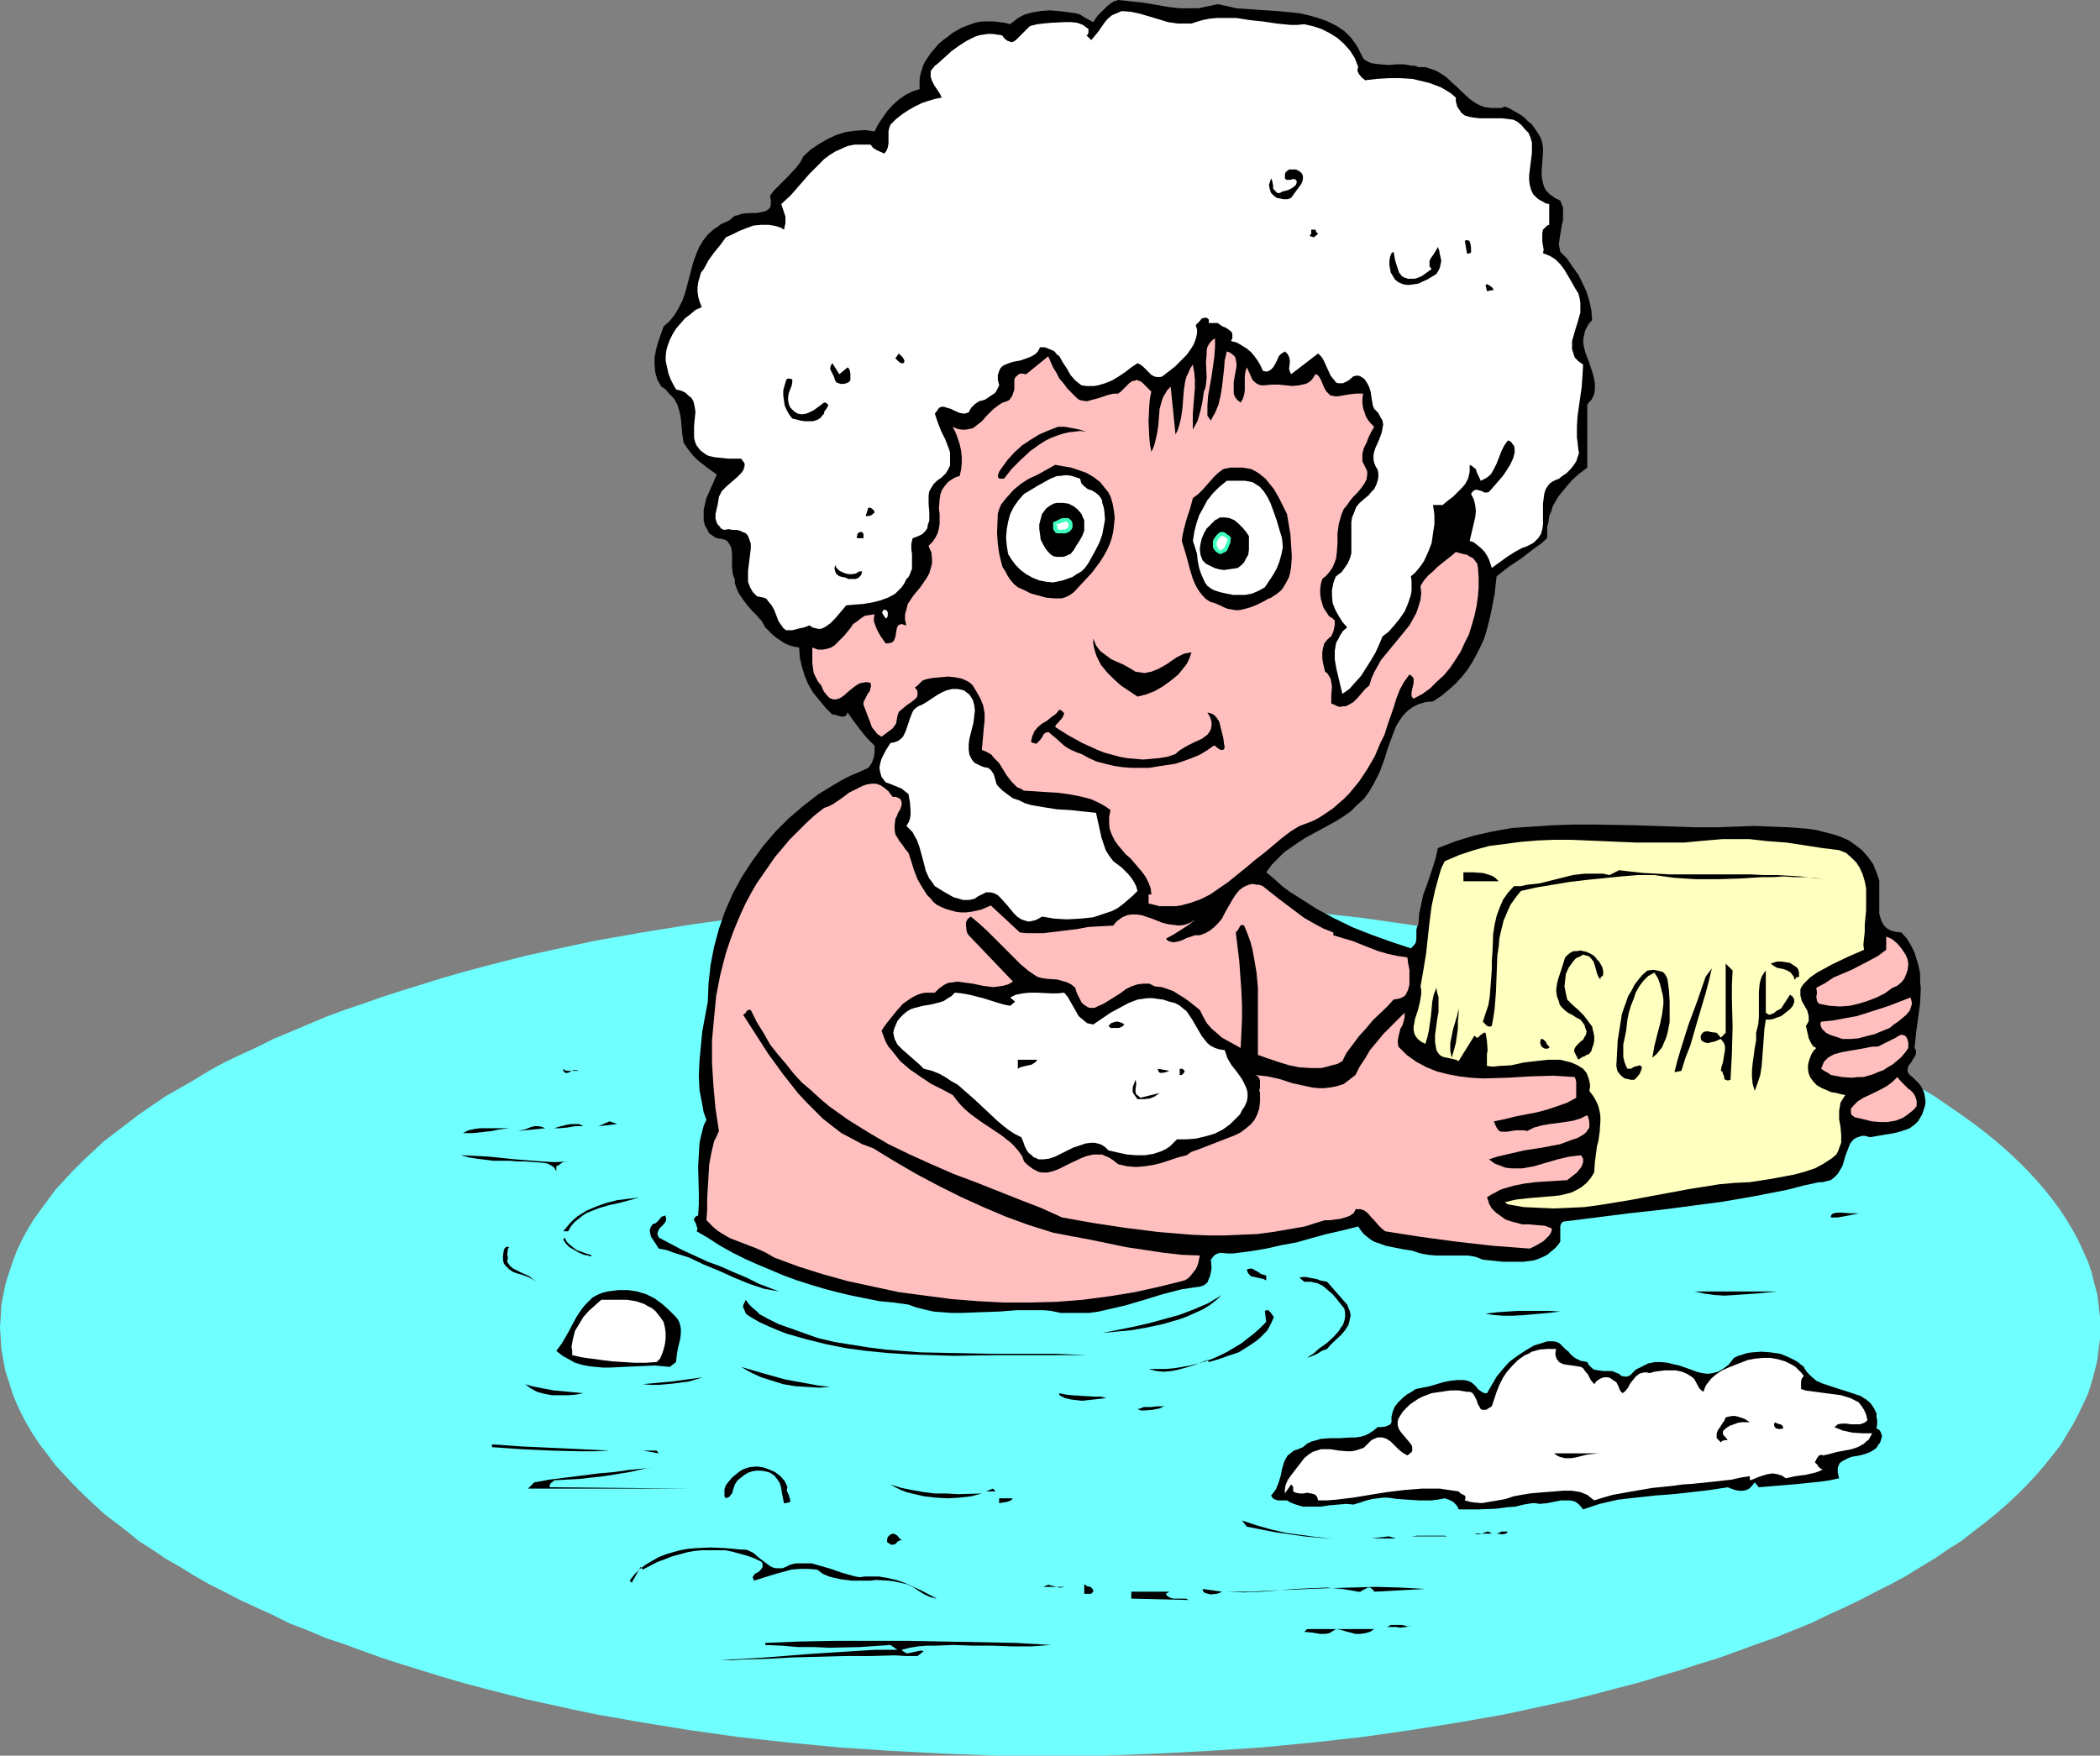 <?xml version="1.0" encoding="UTF-8" standalone="no"?>
<svg
   version="1.0"
   width="129.766mm"
   height="108.515mm"
   id="svg113"
   sodipodi:docname="Baby Bathing 3.wmf"
   xmlns:inkscape="http://www.inkscape.org/namespaces/inkscape"
   xmlns:sodipodi="http://sodipodi.sourceforge.net/DTD/sodipodi-0.dtd"
   xmlns="http://www.w3.org/2000/svg"
   xmlns:svg="http://www.w3.org/2000/svg">
  <rect width="100%" height="100%" fill="#808080" stroke="none"/>
  <sodipodi:namedview
     id="namedview113"
     pagecolor="#ffffff"
     bordercolor="#000000"
     borderopacity="0.25"
     inkscape:showpageshadow="2"
     inkscape:pageopacity="0.0"
     inkscape:pagecheckerboard="0"
     inkscape:deskcolor="#d1d1d1"
     inkscape:document-units="mm" />
  <defs
     id="defs1">
    <pattern
       id="WMFhbasepattern"
       patternUnits="userSpaceOnUse"
       width="6"
       height="6"
       x="0"
       y="0" />
  </defs>
  <path
     style="fill:#70ffff;fill-opacity:1;fill-rule:evenodd;stroke:none"
     d="m 245.309,410.135 h 12.605 l 12.443,-0.485 12.282,-0.646 12.12,-0.808 11.797,-1.131 11.635,-1.293 11.312,-1.616 11.15,-1.778 10.989,-1.939 5.171,-1.131 5.333,-1.131 5.171,-1.131 5.171,-1.293 4.848,-1.293 5.01,-1.293 4.848,-1.454 4.848,-1.454 4.525,-1.454 4.686,-1.454 4.525,-1.616 4.363,-1.616 4.202,-1.454 4.363,-1.778 4.04,-1.616 4.04,-1.939 3.878,-1.778 3.717,-1.778 3.717,-1.939 3.555,-1.778 3.555,-1.939 3.394,-2.101 3.232,-1.939 3.07,-2.101 3.07,-1.939 2.909,-2.262 2.747,-2.101 2.586,-2.101 2.586,-2.262 2.424,-2.262 2.262,-2.262 2.101,-2.262 1.939,-2.262 1.939,-2.424 1.778,-2.262 1.454,-2.424 1.454,-2.424 1.293,-2.424 1.131,-2.424 1.131,-2.424 0.808,-2.586 0.646,-2.424 0.646,-2.586 0.323,-2.586 0.323,-2.586 v -2.586 -2.424 l -0.323,-2.747 -0.323,-2.586 -0.646,-2.424 -0.646,-2.586 -0.808,-2.424 -1.131,-2.586 -1.131,-2.424 -1.293,-2.424 -1.454,-2.424 -1.454,-2.262 -1.778,-2.424 -1.939,-2.424 -1.939,-2.262 -2.101,-2.262 -2.262,-2.262 -2.424,-2.262 -2.586,-2.262 -2.586,-2.101 -2.747,-2.101 -2.909,-2.101 -3.07,-2.101 -3.07,-2.101 -3.232,-1.939 -3.394,-1.939 -3.555,-2.101 -3.555,-1.939 -3.717,-1.778 -3.717,-1.778 -3.878,-1.939 -4.04,-1.616 -4.04,-1.778 -4.363,-1.778 -4.202,-1.616 -4.363,-1.454 -4.525,-1.616 -4.686,-1.454 -4.525,-1.454 -4.848,-1.454 -4.848,-1.454 -5.01,-1.293 -4.848,-1.293 -5.171,-1.293 -5.171,-1.131 -5.333,-1.131 -5.171,-1.131 -10.989,-1.939 -11.15,-1.778 -11.312,-1.616 -11.635,-1.293 -11.797,-1.131 -12.12,-0.808 -12.282,-0.646 -12.443,-0.485 -12.605,-0.162 -12.605,0.162 -12.443,0.485 -12.282,0.646 -12.12,0.808 -11.797,1.131 -11.635,1.293 -11.474,1.616 -10.989,1.778 -10.989,1.939 -5.333,1.131 -5.171,1.131 -5.171,1.131 -5.171,1.293 -5.01,1.293 -4.848,1.293 -5.01,1.454 -4.686,1.454 -4.686,1.454 -4.525,1.454 -4.525,1.616 -4.363,1.454 -4.363,1.616 -8.403,3.555 -3.878,1.616 -3.878,1.939 -3.878,1.778 -3.717,1.778 -3.555,1.939 -3.394,2.101 -3.394,1.939 -3.394,1.939 -3.07,2.101 -3.07,2.101 -2.747,2.101 -2.747,2.101 -2.747,2.101 -2.424,2.262 -2.424,2.262 -2.262,2.262 -2.101,2.262 -2.101,2.262 -1.778,2.424 -1.778,2.424 -1.616,2.262 -1.454,2.424 -1.293,2.424 -1.131,2.424 -0.97,2.586 -0.808,2.424 -0.808,2.586 -0.485,2.424 -0.485,2.586 -0.162,2.747 L 0,310.106 l 0.162,2.586 0.162,2.586 0.485,2.586 0.485,2.586 0.808,2.424 0.808,2.586 0.97,2.424 1.131,2.424 1.293,2.424 1.454,2.424 1.616,2.424 1.778,2.262 1.778,2.424 2.101,2.262 2.101,2.262 2.262,2.262 2.424,2.262 2.424,2.262 2.747,2.101 2.747,2.101 2.747,2.262 3.07,1.939 3.07,2.101 3.394,1.939 3.394,2.101 3.394,1.939 3.555,1.778 3.717,1.939 3.878,1.778 3.878,1.778 3.878,1.939 4.202,1.616 4.202,1.778 4.363,1.454 4.363,1.616 4.525,1.616 4.525,1.454 4.686,1.454 4.686,1.454 5.01,1.454 4.848,1.293 5.01,1.293 5.171,1.293 5.171,1.131 5.171,1.131 5.333,1.131 10.989,1.939 10.989,1.778 11.474,1.616 11.635,1.293 11.797,1.131 12.12,0.808 12.282,0.646 12.443,0.485 z"
     id="path1" />
  <path
     style="fill:#000000;fill-opacity:1;fill-rule:evenodd;stroke:none"
     d="m 284.416,0.97 2.262,0.485 2.101,0.485 2.424,0.162 2.262,0.162 2.424,0.162 2.586,0.162 4.848,0.485 2.262,0.485 2.262,0.646 2.262,0.808 1.939,0.97 0.97,0.646 0.97,0.646 1.616,1.616 0.808,1.131 0.646,0.97 0.646,1.293 0.646,1.293 0.485,0.485 0.646,0.323 0.646,0.323 0.808,0.162 1.454,0.162 1.939,0.162 1.778,-0.162 h 1.778 l 1.778,0.323 h 0.808 l 0.808,0.323 h 1.616 l 1.454,0.485 1.293,0.485 1.293,0.808 1.131,0.808 0.97,0.97 1.131,0.97 0.97,0.97 2.101,1.939 1.131,0.808 1.131,0.646 1.293,0.485 1.454,0.162 h 1.454 0.97 l 0.808,-0.323 1.131,0.485 1.131,0.646 1.131,0.646 0.97,0.646 0.97,0.97 0.97,0.808 0.808,1.131 0.646,0.97 0.646,1.131 0.323,1.131 0.162,1.131 v 1.131 l -0.162,2.101 -0.162,2.101 v 1.131 l 0.162,0.97 0.162,0.808 0.323,0.97 0.485,0.808 0.808,0.808 1.131,0.808 1.293,0.646 0.323,0.808 0.323,0.808 v 1.454 1.454 l -0.323,1.454 -0.485,2.909 -0.162,1.454 0.323,1.616 1.616,1.616 1.293,1.939 1.293,1.778 0.97,1.939 0.97,2.101 0.646,2.101 0.485,2.262 0.162,2.262 -0.646,0.646 -0.323,0.485 -0.646,1.293 -0.323,1.293 -0.162,1.131 0.162,1.293 0.323,1.293 0.97,2.586 0.808,2.424 0.323,1.293 0.162,1.131 v 1.293 l -0.162,1.131 -0.646,1.293 -0.485,0.485 -0.485,0.646 v 14.705 l -1.939,1.454 -1.778,1.616 -1.616,1.939 -1.454,1.778 -1.293,2.262 -0.323,1.131 -0.485,1.131 -0.162,1.293 -0.323,1.293 v 1.293 1.293 l -1.454,1.293 -1.616,1.131 -2.909,2.262 -2.909,1.939 -2.909,2.262 -0.485,4.202 -0.808,4.202 -0.485,2.101 -0.485,1.939 -0.646,2.101 -0.808,1.778 -0.97,1.939 -0.97,1.778 -1.131,1.778 -1.293,1.616 -1.454,1.616 -1.616,1.454 -1.778,1.454 -1.939,1.293 -1.778,0.162 -1.616,0.485 -1.293,0.646 -1.131,0.808 -1.131,1.131 -0.808,1.131 -0.808,1.293 -0.646,1.616 -1.131,3.07 -0.485,1.454 -0.485,1.616 -1.131,3.07 -0.646,1.293 -0.646,1.293 -1.131,1.939 -1.293,1.778 -1.616,1.454 -1.454,1.454 -1.616,1.131 -1.778,1.131 -3.555,1.939 -3.555,1.939 -1.778,1.131 -1.616,1.131 -1.616,1.131 -1.454,1.454 -1.454,1.454 -1.293,1.778 1.939,1.616 1.778,1.616 1.939,1.454 2.101,1.293 4.04,2.586 4.202,2.262 4.363,2.101 4.525,1.778 4.525,1.616 4.363,1.454 0.646,-0.646 0.485,-0.646 0.162,-0.808 v -0.646 -1.616 l 0.162,-0.646 0.323,-0.646 0.162,-2.424 0.485,-2.262 0.485,-2.262 0.808,-2.101 1.454,-4.363 0.646,-2.101 0.485,-2.262 2.101,-0.808 2.101,-0.808 4.202,-1.293 4.363,-0.97 4.525,-0.808 4.686,-0.323 4.848,-0.323 4.686,-0.162 h 4.848 l 9.696,0.162 9.534,0.323 4.848,0.162 h 4.525 l 4.525,-0.162 4.525,-0.162 3.878,0.162 4.202,0.162 4.202,0.323 2.101,0.323 1.939,0.485 1.939,0.485 1.939,0.646 1.778,0.808 1.616,1.131 1.454,1.131 1.293,1.454 1.293,1.778 0.808,1.939 0.323,0.97 0.323,0.97 v 2.262 4.525 0.97 l 0.323,1.131 0.323,0.808 0.485,0.808 0.646,0.646 0.808,0.485 1.131,0.323 1.454,0.162 1.293,1.454 0.97,1.616 0.808,1.616 0.485,1.616 0.485,1.616 0.323,1.616 v 1.778 l 0.162,1.778 -0.162,3.555 -0.485,3.555 -0.485,3.555 -0.323,3.232 0.323,0.485 v 0.485 0.323 l -0.162,0.485 -0.485,0.808 -0.485,0.808 -0.646,0.808 -0.162,0.808 v 0.485 l 0.162,0.323 0.323,0.485 0.646,0.485 0.808,0.808 0.808,0.808 0.646,0.97 0.485,1.131 0.162,0.97 0.162,1.131 -0.162,0.97 -0.323,0.97 -0.323,0.97 -0.485,0.808 -0.485,0.808 -0.646,0.646 -0.646,0.485 -0.646,0.485 -1.778,0.646 -1.778,0.485 -1.939,0.323 -1.939,0.323 -1.778,0.323 -0.646,-0.162 -0.646,-0.162 h -0.646 l -0.485,0.162 -0.97,0.323 -0.646,0.485 -0.646,0.808 -0.323,0.808 -0.808,2.101 -0.646,2.262 -0.646,1.131 -0.485,0.808 -0.808,0.808 -0.808,0.646 -1.293,0.323 -0.646,0.162 h -0.808 l -3.717,0.808 -3.717,0.97 -7.434,1.454 -7.434,1.293 -7.272,0.97 -7.434,0.97 -7.434,0.808 -7.595,0.97 -7.757,0.97 -0.485,0.485 -0.162,0.646 v 0.646 0.646 1.616 0.646 l -0.323,0.485 -0.808,0.97 -0.97,0.808 -0.97,0.808 -0.97,0.485 -1.131,0.485 -0.97,0.323 -1.131,0.162 -1.293,0.162 h -2.424 -2.424 l -4.686,-0.485 -0.808,-0.323 -0.808,-0.323 -1.778,-0.323 h -1.778 -5.818 l -1.778,-0.162 -1.778,-0.323 -1.939,-0.646 -2.101,-0.323 -4.04,-0.808 -1.778,-0.646 -0.97,-0.323 -0.808,-0.485 -0.808,-0.646 -0.808,-0.646 -0.646,-0.808 -0.646,-0.97 -3.878,0.97 -3.555,0.808 -3.555,0.97 -3.394,0.97 -3.555,0.646 -3.555,0.808 -3.878,0.646 -3.878,0.485 h -1.293 l -1.616,-0.162 -0.646,0.162 -0.646,0.323 -0.485,0.485 -0.485,0.646 0.162,1.939 -0.162,0.97 -0.162,0.808 -0.323,0.808 -0.323,0.808 -0.808,0.646 -0.97,0.323 -2.262,0.323 -2.101,0.323 -4.363,1.131 -4.202,1.293 -4.363,1.293 -4.202,0.97 -2.101,0.485 -2.262,0.323 h -2.101 -2.262 -2.262 l -2.262,-0.485 -1.778,-0.162 h -1.939 -2.101 -2.101 l -4.202,0.323 -4.525,0.162 -4.363,0.162 h -2.262 l -2.101,-0.162 -2.101,-0.162 -2.101,-0.485 -1.939,-0.485 -1.778,-0.646 -3.394,-0.485 -3.394,-0.323 -3.232,-0.646 -3.232,-0.646 -3.394,-0.808 -3.07,-0.808 -3.232,-0.97 -3.07,-0.97 -3.07,-1.131 -3.07,-1.293 -3.07,-1.293 -2.909,-1.293 -2.909,-1.454 -2.909,-1.616 -2.747,-1.778 -2.747,-1.616 0.162,-0.646 -0.162,-0.485 -0.162,-0.485 -0.162,-0.485 -0.323,-0.485 v -0.323 l 0.323,-0.485 0.323,-0.162 0.323,-0.162 0.162,-2.586 v -2.747 l -0.162,-5.979 0.162,-2.909 0.162,-2.747 0.323,-1.454 0.323,-1.293 0.323,-1.293 0.646,-1.293 -0.646,-1.778 -0.323,-1.778 -0.646,-3.394 -0.162,-3.394 0.162,-3.555 0.323,-3.394 0.323,-3.394 1.293,-6.949 0.162,-4.202 0.485,-4.363 0.808,-4.202 1.131,-4.202 1.454,-4.202 1.778,-4.04 2.101,-3.878 2.424,-3.717 2.586,-3.555 2.909,-3.394 3.07,-3.07 3.394,-2.909 3.555,-2.747 3.717,-2.262 1.939,-1.131 1.939,-0.97 1.939,-0.808 2.101,-0.97 0.808,-1.131 0.485,-1.293 0.162,-1.293 v -1.454 l -1.778,-1.778 -1.454,-1.778 -1.454,-1.939 -1.616,-2.262 -0.323,0.646 -0.162,0.162 -0.485,0.162 h -0.485 l -1.131,-0.323 -0.485,-0.162 h -0.485 l -1.616,-1.616 -1.454,-1.778 -1.454,-1.778 -1.131,-1.939 -0.808,-1.939 -0.646,-2.101 -0.485,-2.101 -0.162,-2.424 -1.131,-0.162 -1.131,-0.323 -1.131,-0.485 -0.97,-0.646 -0.97,-0.646 -0.97,-0.808 -1.616,-1.616 -0.808,-1.454 -1.131,-1.293 -1.131,-1.131 -1.131,-1.293 -0.97,-1.293 -0.97,-1.454 -0.323,-0.646 -0.323,-0.808 -0.323,-0.97 v -0.97 l -0.323,-0.646 -0.162,-0.646 -0.162,-1.454 v -3.07 l -0.162,-1.454 -0.323,-0.646 -0.323,-0.485 -0.323,-0.485 -0.646,-0.323 -0.808,-0.162 -0.97,-0.162 -0.646,-0.323 -0.646,-0.485 -0.485,-0.323 -0.323,-0.646 -0.646,-1.131 -0.323,-1.131 v -1.293 -1.293 l 0.323,-1.454 0.323,-1.293 2.424,-5.494 -1.131,-0.808 -1.131,-0.808 -2.262,-1.778 -0.97,-0.97 -0.808,-0.97 -0.808,-1.131 -0.646,-0.97 -0.323,-2.101 -0.162,-1.778 -0.162,-1.778 -0.323,-1.616 -0.485,-1.616 -0.808,-1.454 -0.646,-0.646 -0.646,-0.646 -0.646,-0.808 -0.97,-0.646 -0.485,-0.808 -0.485,-0.808 -0.485,-1.778 -0.162,-1.778 v -1.616 l 0.323,-1.778 0.485,-1.778 1.293,-3.717 1.454,-1.293 1.131,-1.454 0.97,-1.616 0.808,-1.616 0.646,-1.778 0.485,-1.778 0.97,-3.717 0.485,-1.778 0.646,-1.778 0.646,-1.616 0.97,-1.616 1.131,-1.454 1.454,-1.293 0.808,-0.485 0.808,-0.646 1.131,-0.485 0.97,-0.485 0.485,-0.485 0.646,-0.485 0.808,-0.162 0.808,-0.323 1.778,-0.162 h 1.778 l 0.808,-0.162 0.646,-0.162 0.646,-0.162 0.485,-0.323 0.485,-0.485 0.162,-0.646 v -0.97 l -0.162,-1.131 0.808,-1.131 1.131,-1.131 2.101,-2.101 2.101,-2.262 0.97,-1.293 0.646,-1.293 1.778,-1.616 1.939,-1.293 1.939,-1.131 2.101,-0.97 2.101,-0.646 2.262,-0.323 2.262,-0.162 2.262,0.323 0.808,-1.616 0.97,-1.454 1.131,-1.616 1.293,-1.454 1.454,-1.293 1.616,-1.131 1.616,-0.808 1.616,-0.485 v -1.131 -1.131 l 0.162,-1.131 0.323,-0.97 0.323,-1.131 0.485,-0.97 0.646,-0.97 0.646,-0.97 0.97,-1.131 0.808,-0.97 1.131,-0.97 1.131,-0.808 0.97,-0.808 1.131,-0.646 1.131,-0.646 1.293,-0.485 1.293,-0.485 1.131,-0.323 1.293,-0.162 h 1.293 1.131 l 1.293,0.162 1.293,0.162 1.293,0.323 0.808,-0.646 0.808,-0.646 0.808,-0.485 0.97,-0.485 1.778,-0.485 1.939,-0.323 2.101,-0.162 2.101,0.162 3.878,0.485 1.131,0.323 0.97,0.646 2.101,1.131 0.97,-1.454 1.454,-1.454 0.808,-0.808 0.808,-0.646 0.808,-0.485 L 261.145,0 l 3.07,0.323 2.909,0.323 2.909,0.485 2.747,0.485 2.747,0.323 h 2.909 1.454 l 1.454,-0.323 1.616,-0.323 z"
     id="path2" />
  <path
     style="fill:#ffffff;fill-opacity:1;fill-rule:evenodd;stroke:none"
     d="m 279.244,5.171 1.616,-0.485 1.616,-0.323 1.616,-0.162 h 1.454 3.232 l 3.07,0.485 1.454,0.162 1.616,0.162 3.232,0.485 3.232,0.323 h 1.616 l 1.616,-0.162 2.101,0.485 1.939,0.646 1.939,0.97 1.778,1.131 1.454,1.293 1.454,1.616 1.131,1.778 0.808,2.101 -0.162,0.485 v 0.485 l 0.162,0.323 0.162,0.323 0.646,0.808 0.808,0.646 2.747,-0.323 2.747,-0.162 h 2.747 l 2.747,0.162 2.747,0.646 1.293,0.323 1.293,0.485 1.293,0.485 1.131,0.646 1.293,0.808 1.131,0.97 v 0.808 l 0.162,0.646 0.162,0.646 0.323,0.485 0.646,0.97 0.808,0.646 1.131,0.323 0.97,0.162 1.293,0.162 h 2.747 1.293 1.293 l 1.293,0.162 1.293,0.162 0.97,0.485 0.97,0.808 0.808,0.97 0.808,0.808 0.485,1.131 0.323,1.131 v 1.131 1.293 l -0.162,1.293 -0.323,2.586 -0.162,1.293 v 1.293 l 0.162,1.131 0.323,1.131 0.485,0.97 0.97,0.97 0.485,0.323 0.646,0.323 0.808,0.485 0.808,0.162 v 4.848 l -0.485,0.162 -0.323,0.323 -0.323,0.323 -0.323,0.323 -0.162,0.808 v 0.97 0.97 l 0.162,0.97 0.162,0.97 -0.162,0.808 0.808,0.323 0.808,0.323 1.293,0.808 1.131,1.131 0.97,1.293 1.616,2.747 0.808,1.454 0.808,1.293 0.323,1.131 0.162,1.131 v 1.131 1.131 l -0.646,2.262 -0.646,2.101 -0.646,2.262 v 0.97 0.97 l 0.323,0.97 0.323,0.97 0.808,0.808 1.131,0.808 -0.162,2.747 -0.162,2.424 -0.323,2.262 -0.323,2.262 -0.323,2.262 -0.162,2.424 v 2.586 l 0.162,1.293 0.162,1.454 0.162,0.97 -0.323,0.97 -0.323,0.97 -0.646,0.97 -0.808,0.97 -0.808,0.808 -0.97,0.646 -0.808,0.646 -0.808,0.323 -0.646,0.323 -0.485,0.323 -0.485,0.485 -0.646,0.97 -0.323,0.97 -0.162,1.131 -0.162,1.293 v 2.424 2.424 l -0.162,1.131 -0.323,1.131 -0.646,0.97 -0.97,0.97 -0.485,0.323 -0.646,0.323 -0.646,0.323 -0.97,0.323 -1.778,0.97 -1.778,1.131 -1.778,1.293 -1.778,1.293 -0.323,-0.97 -0.323,-0.97 -0.485,-0.97 -0.646,-0.97 -0.808,-0.808 -0.808,-0.646 -0.808,-0.646 -0.97,-0.323 0.646,-2.747 0.646,-2.747 0.162,-1.454 -0.162,-1.454 -0.323,-1.293 -0.646,-1.293 0.323,-0.485 0.162,-0.162 0.485,-0.323 h 0.485 l 0.485,0.162 0.646,0.162 0.485,0.323 h 0.646 l 0.485,-0.162 1.131,-1.293 2.101,-2.424 0.97,-1.454 0.808,-1.293 0.646,-1.454 0.323,-1.293 v -0.808 l -0.162,-0.808 -0.323,-0.323 -0.323,-0.485 -0.485,-0.323 h -0.162 -0.162 l -0.808,1.131 -0.646,1.293 -1.131,2.909 -0.646,1.293 -0.646,1.131 -0.485,0.485 -0.646,0.485 -0.646,0.323 -0.646,0.323 -0.97,-2.101 -0.162,-0.646 -0.485,-0.323 -0.323,-0.323 -0.646,-0.323 v 0.808 0.808 l -0.323,1.454 -0.646,1.293 -0.808,0.97 -1.131,1.131 -0.97,0.97 -1.293,0.97 -1.131,0.97 h -2.262 l 0.323,2.262 v 2.262 l -0.323,2.101 -0.323,2.262 -0.808,2.101 -0.97,2.101 -0.646,0.97 -0.646,0.808 -0.808,0.97 -0.97,0.808 0.162,1.131 v 1.131 0.97 l -0.162,1.131 -0.646,1.939 -0.808,1.939 -1.131,1.616 -1.293,1.616 -1.293,1.454 -1.454,1.131 -0.808,1.939 -0.808,1.778 -1.131,1.939 -1.131,1.778 -1.131,1.778 -1.454,1.616 -1.293,1.454 -1.616,1.131 -0.97,-4.04 -0.485,-2.101 -0.323,-1.939 v -1.939 l 0.162,-0.97 0.162,-0.97 0.485,-0.808 0.485,-0.97 0.646,-0.97 0.97,-0.808 -1.131,-1.293 -0.808,-1.293 -0.808,-1.454 -0.646,-1.616 -0.162,-1.616 V 137.843 l 0.323,-1.616 0.323,-0.97 0.323,-0.646 1.293,-0.97 0.808,-1.131 0.646,-0.97 0.485,-1.131 0.323,-1.131 v -1.131 -2.424 -2.424 -1.293 l 0.162,-1.131 0.485,-1.131 0.485,-1.293 0.808,-0.97 1.293,-1.131 0.808,-0.646 0.646,-0.808 0.646,-0.646 0.485,-0.97 0.323,-0.97 0.162,-0.808 v -0.97 l -0.162,-0.808 -0.485,-0.808 -0.323,-0.808 -0.162,-0.808 v -0.97 l 0.162,-0.808 0.323,-0.97 0.808,-1.778 0.646,-1.778 0.162,-0.97 0.162,-0.808 -0.162,-0.97 -0.485,-0.808 -0.485,-0.97 -0.97,-0.97 -0.323,-0.808 -0.162,-0.97 -0.162,-0.97 -0.162,-1.131 -0.323,-1.131 -0.485,-0.97 -0.646,-0.97 -0.485,-0.323 -0.485,-0.323 -0.485,-0.162 h -0.323 l -0.808,0.162 -1.131,0.97 -0.646,0.323 -0.646,0.323 h -0.646 -0.485 l -0.485,-0.162 -0.646,-0.808 -0.646,-0.808 -0.808,-1.778 -0.808,-1.778 -0.485,-0.808 -0.808,-0.808 -6.302,4.848 -0.323,-0.646 -0.162,-0.646 0.162,-1.293 V 84.031 l -0.162,-0.646 -0.323,-0.646 -0.323,-0.323 -0.323,-0.323 -0.485,0.323 -0.323,0.162 -0.646,0.646 -0.323,0.808 -0.485,0.97 -0.485,0.808 -0.485,0.485 -0.485,0.323 -0.323,0.162 h -0.485 l -0.646,-0.162 -0.485,-1.131 -0.646,-1.131 -0.808,-1.131 -0.808,-0.97 -0.97,-0.808 -1.293,-0.808 -1.131,-0.646 -1.293,-0.323 0.323,-0.646 V 78.698 78.213 77.89 l -0.323,-0.485 -0.646,-0.485 -0.485,-0.323 -0.323,-0.162 -0.485,-0.162 -0.485,-0.323 -0.646,-0.485 h -2.101 v -0.485 -0.323 l -0.323,-0.323 -0.485,-0.162 -0.485,0.162 h -0.323 l -0.485,0.646 -0.323,0.323 -0.646,0.646 0.323,0.97 v 0.808 l -0.162,0.97 -0.323,0.97 -0.323,0.808 -0.485,0.808 -1.131,1.616 -1.293,1.293 -1.454,1.454 -1.454,1.131 -1.454,1.131 -0.485,0.162 h -0.485 -0.485 l -0.485,-0.162 -0.646,-0.323 -0.646,-0.646 -0.646,-0.646 -0.646,-0.646 -0.646,-0.485 -0.646,-0.323 -1.454,0.97 -1.454,1.131 -1.454,0.97 -1.616,0.97 -1.616,0.646 -1.616,0.485 -0.97,0.162 h -0.808 -0.97 l -1.131,-0.162 -0.646,-0.485 -0.808,-0.646 -1.131,-1.293 -0.808,-1.454 -0.97,-1.454 -0.808,-1.454 -0.646,-0.485 -0.485,-0.646 -0.646,-0.323 -0.808,-0.323 -0.808,-0.323 h -1.131 l -0.485,0.97 -0.646,0.646 -0.808,0.485 -0.808,0.323 -1.778,0.646 -1.778,0.323 -0.97,0.323 -0.808,0.323 -0.646,0.323 -0.485,0.485 -0.323,0.646 -0.323,0.97 v 1.131 l 0.323,1.293 -0.323,0.646 -0.323,0.646 -0.323,0.485 -0.485,0.323 -0.97,0.646 -0.97,0.646 -1.293,0.323 -0.97,0.646 -0.808,0.808 -0.323,0.485 -0.323,0.646 -0.485,0.162 -0.485,0.162 -1.131,-0.162 -1.131,-0.485 -0.97,-0.485 -1.131,-0.323 -0.485,-0.162 h -0.485 l -0.485,0.162 -0.323,0.323 -0.323,0.485 -0.485,0.646 0.323,0.97 0.323,0.97 0.808,2.101 0.97,1.939 0.808,2.101 0.323,0.97 v 1.131 0.97 0.97 l -0.485,0.97 -0.485,0.808 -0.97,0.97 -1.131,0.808 -0.808,0.808 -0.485,0.808 -0.485,0.808 -0.162,0.97 v 2.101 l 0.162,1.939 v 1.939 l -0.323,0.808 -0.162,0.97 -0.485,0.646 -0.646,0.646 -0.97,0.485 -1.293,0.485 -0.323,1.293 v 1.293 l 0.162,1.131 v 1.293 0.97 1.131 l -0.485,1.293 -0.323,0.646 -0.485,0.485 -0.485,0.97 -0.646,0.97 -0.808,0.808 -0.646,0.646 -0.808,0.485 -0.97,0.485 -1.778,0.646 -1.939,0.485 -1.939,0.323 -2.101,0.162 -1.939,0.162 -0.808,0.97 -0.97,1.131 -0.97,1.131 -0.97,0.97 -1.131,0.808 -0.646,0.323 -0.485,0.162 h -0.646 l -0.646,-0.162 -0.646,-0.162 -0.646,-0.485 -1.293,0.485 -0.808,0.162 -0.646,0.162 -1.293,0.323 h -0.808 -0.646 l -0.646,-0.485 -0.323,-0.485 -0.808,-1.131 -0.97,-2.586 -0.646,-1.131 -0.808,-0.97 -0.323,-0.485 -0.646,-0.323 -0.808,-0.162 -0.808,-0.162 -0.485,-0.485 -0.485,-0.485 -0.646,-1.131 -0.485,-1.293 v -1.131 -1.454 l 0.162,-1.293 0.323,-2.586 0.162,-1.293 v -1.131 l -0.323,-0.97 -0.323,-0.808 -0.323,-0.485 -0.485,-0.323 -0.485,-0.162 -0.646,-0.323 -0.808,-0.162 h -0.808 l -0.97,-0.162 -1.131,0.162 -0.646,-0.323 -0.323,-0.485 -0.485,-0.485 -0.162,-0.323 -0.323,-0.97 v -1.131 l 0.485,-2.101 0.162,-0.97 0.162,-0.97 0.323,-0.646 0.323,-0.646 1.131,-1.131 2.424,-2.101 0.97,-0.97 0.485,-0.646 0.162,-0.485 0.162,-0.485 v -0.646 l -0.323,-0.485 -0.485,-0.646 h -2.909 l -1.616,-0.162 -1.616,-0.162 -1.454,-0.323 -0.646,-0.323 -0.646,-0.485 -0.646,-0.485 -0.485,-0.646 -0.485,-0.646 -0.323,-0.97 -0.162,-0.646 v -0.97 -1.778 l 0.162,-1.778 0.162,-1.616 -0.162,-0.97 -0.162,-0.808 -0.162,-0.646 -0.485,-0.808 -0.646,-0.485 -0.646,-0.646 -0.97,-0.485 -1.293,-0.323 -0.646,-1.131 -0.646,-1.293 -0.485,-1.293 -0.323,-1.454 -0.323,-1.454 v -1.293 l 0.162,-1.293 0.323,-1.131 0.485,-1.293 0.646,-1.293 0.808,-1.293 0.97,-1.131 1.131,-1.293 1.293,-0.97 1.131,-0.97 1.454,-0.646 -0.485,-1.293 -0.323,-1.131 -0.162,-1.131 v -1.131 l 0.162,-1.131 0.323,-1.131 0.323,-1.131 0.646,-0.808 1.131,-2.101 1.293,-1.778 1.454,-1.778 1.293,-1.778 1.454,-0.646 1.616,-0.808 1.616,-0.646 1.778,-0.646 1.778,-0.162 h 1.778 l 0.97,0.162 0.808,0.162 0.97,0.323 0.808,0.485 0.162,-0.808 0.162,-0.646 v -0.808 -0.808 l -0.485,-1.454 -0.485,-1.454 2.262,-2.101 2.101,-2.424 2.262,-2.586 2.262,-2.262 1.131,-1.131 1.293,-0.97 1.293,-0.808 1.454,-0.646 1.454,-0.646 1.616,-0.323 h 1.778 1.939 l 0.646,0.808 0.808,0.485 1.778,0.808 0.485,-0.646 0.323,-0.808 0.162,-0.97 v -2.747 l 0.162,-0.808 0.323,-0.808 1.293,-1.293 1.454,-1.131 1.454,-0.97 1.454,-0.808 1.616,-0.808 1.454,-0.485 1.616,-0.485 1.616,-0.323 -0.485,-0.97 -0.646,-0.97 -0.646,-0.97 -0.485,-0.97 -0.323,-0.97 V 16.806 l 0.162,-0.485 0.323,-0.323 0.485,-0.646 0.485,-0.323 1.616,-1.454 1.778,-1.616 1.778,-1.293 1.778,-1.131 1.939,-0.97 0.97,-0.323 0.97,-0.162 1.131,-0.162 h 0.97 l 1.131,0.162 1.131,0.162 0.646,0.808 0.646,0.485 0.485,0.162 0.485,0.162 0.485,-0.162 0.485,-0.323 0.808,-0.808 0.97,-0.97 0.97,-0.97 0.485,-0.485 0.485,-0.162 0.646,-0.162 0.646,-0.162 1.454,-0.162 1.616,-0.162 3.232,-0.162 h 1.616 l 1.454,0.162 1.293,0.485 0.646,0.485 0.646,0.485 v 0.808 l -0.162,0.485 -0.323,0.162 1.131,1.131 1.616,-1.939 1.454,-2.101 0.808,-0.97 0.97,-0.808 1.131,-0.485 1.131,-0.485 2.101,0.162 2.262,0.485 4.363,1.293 2.101,0.646 2.262,0.323 h 2.101 1.131 z"
     id="path3" />
  <path
     style="fill:#000000;fill-opacity:1;fill-rule:evenodd;stroke:none"
     d="m 304.292,41.046 v 0.808 l -0.162,0.646 -0.323,0.646 -0.485,0.646 -0.97,1.293 -0.808,1.131 -0.808,0.323 h -0.97 l -0.808,-0.162 -0.808,-0.162 -0.646,-0.485 -0.646,-0.646 -0.323,-0.97 -0.162,-0.97 0.485,-1.454 0.162,0.323 0.162,0.485 0.162,0.97 v 0.646 l 0.323,0.323 0.323,0.323 0.323,0.323 h 0.646 l 0.485,-0.323 1.293,-0.323 0.97,-0.485 0.485,-0.323 0.485,-0.485 0.162,-0.485 v -0.323 l -0.162,-0.323 v 0 l -0.323,-0.162 h -0.485 l -0.485,0.162 h -0.485 -0.485 l -0.323,-0.323 v -0.646 -0.323 l 0.162,-0.485 0.162,-0.162 0.646,-0.485 h 0.808 0.808 l 0.646,0.323 0.646,0.485 z"
     id="path4" />
  <path
     style="fill:#000000;fill-opacity:1;fill-rule:evenodd;stroke:none"
     d="m 307.201,53.65 0.162,0.323 v 0.162 l 0.162,0.162 0.323,0.323 -0.97,0.808 -0.646,-0.162 -0.323,-0.162 v -0.162 l 0.162,-0.162 0.162,-0.162 v -0.323 -0.323 -0.323 z"
     id="path5" />
  <path
     style="fill:#000000;fill-opacity:1;fill-rule:evenodd;stroke:none"
     d="m 343.561,58.822 v 0.162 l -0.323,0.162 -0.162,0.162 -0.485,-0.162 -0.485,-2.909 0.485,-0.162 0.485,0.162 0.162,0.162 0.162,0.485 0.162,0.97 v 0.485 z"
     id="path6" />
  <path
     style="fill:#000000;fill-opacity:1;fill-rule:evenodd;stroke:none"
     d="m 335.481,63.993 -2.101,1.293 -1.131,0.485 -0.97,0.485 -1.131,0.162 -1.293,0.162 -1.131,-0.162 -1.131,-0.485 -0.808,-0.646 -0.485,-0.808 -0.485,-0.808 -0.162,-0.808 -0.162,-0.97 v -0.97 l 0.162,-0.97 0.323,-0.808 0.485,-0.323 0.162,0.808 0.162,0.97 0.323,1.131 0.323,0.97 0.323,0.97 0.646,0.808 0.485,0.323 0.485,0.162 0.485,0.162 h 0.646 0.808 l 0.646,-0.162 1.131,-0.485 1.131,-0.808 1.131,-0.808 -0.485,-0.646 v -0.646 -0.646 l 0.323,-0.646 0.485,-0.646 0.808,-1.293 0.323,-0.646 0.323,0.808 0.162,0.97 0.162,0.646 0.162,0.808 -0.162,0.808 -0.162,0.808 -0.323,0.646 z"
     id="path7" />
  <path
     style="fill:#000000;fill-opacity:1;fill-rule:evenodd;stroke:none"
     d="m 348.894,67.71 -1.616,0.323 -0.323,-1.454 0.323,-0.162 h 0.162 l 0.485,0.323 0.485,0.323 z"
     id="path8" />
  <path
     style="fill:#ffbfbf;fill-opacity:1;fill-rule:evenodd;stroke:none"
     d="m 283.769,79.021 v 2.101 l -0.162,2.262 -0.646,4.525 -0.808,4.525 -0.162,2.262 v 2.424 l 0.808,1.131 0.485,-0.97 0.485,-0.808 0.808,-1.939 0.485,-2.101 0.323,-1.939 0.485,-4.202 0.162,-2.101 0.485,-2.101 0.808,0.323 0.646,0.485 0.485,0.485 0.162,0.646 0.162,0.808 v 0.808 l -0.323,1.778 -0.323,1.778 v 0.97 0.97 0.808 l 0.323,0.808 0.485,0.646 0.808,0.646 0.485,-0.808 0.323,-0.97 0.162,-1.131 v -3.232 l 0.162,-1.131 0.323,-0.97 0.646,1.454 0.646,1.454 0.485,0.485 0.646,0.485 0.808,0.323 h 0.97 l 1.616,-0.162 h 1.616 l 3.232,0.323 1.616,-0.162 0.646,-0.162 0.808,-0.162 0.646,-0.323 0.646,-0.485 0.485,-0.646 0.485,-0.808 0.485,0.162 0.323,0.323 0.485,0.808 0.808,1.939 0.485,0.808 0.646,0.646 0.323,0.323 h 0.485 l 0.485,0.162 h 0.646 l 2.909,-0.485 1.454,-0.162 h 1.616 l -0.162,1.131 v 1.131 l 0.162,1.131 0.323,0.97 0.323,0.97 0.485,0.808 0.646,0.808 0.808,0.808 -0.646,1.131 -0.646,1.293 -0.485,1.293 -0.646,1.293 -0.323,1.293 v 1.131 0.646 l 0.323,0.646 0.323,0.646 0.323,0.646 0.162,0.485 v 0.646 l -0.162,1.131 -0.485,0.97 -0.808,1.131 -0.808,0.97 -0.97,0.97 -0.808,0.97 -0.646,0.97 -0.808,0.97 -0.485,1.131 -0.323,1.131 -0.323,1.131 -0.323,2.262 v 2.262 l -0.162,2.262 -0.162,1.293 -0.323,0.97 -0.485,1.131 -0.646,0.97 -0.808,0.97 -0.97,0.808 -0.323,1.131 -0.162,1.131 v 1.131 l 0.162,1.293 0.323,1.131 0.323,0.97 0.646,0.97 0.646,0.97 0.808,0.485 0.485,0.485 v 0.485 0.646 l -0.323,1.454 -0.485,1.131 -0.485,0.323 -0.485,0.485 -0.646,0.808 -0.323,1.131 -0.162,0.97 v 1.293 l 0.162,1.131 0.485,2.101 0.485,0.323 0.323,0.485 0.485,0.808 0.162,0.808 0.162,1.131 -0.162,1.939 v 0.97 0.97 l 0.808,0.323 0.646,0.323 0.646,0.162 0.646,-0.162 h 0.646 l 0.646,-0.323 1.131,-0.646 0.97,-0.97 0.97,-1.131 0.808,-0.97 0.97,-0.808 0.485,-1.616 0.646,-1.454 0.808,-1.454 0.808,-1.454 2.262,-2.747 2.262,-2.747 2.101,-2.586 0.808,-1.454 0.808,-1.454 0.485,-1.454 0.485,-1.616 0.162,-1.616 -0.162,-1.616 0.808,-1.293 0.97,-1.131 1.131,-0.97 0.97,-0.97 0.97,-0.808 2.262,-1.778 1.131,-0.97 1.778,0.485 0.808,0.162 0.808,0.485 0.646,0.323 0.485,0.646 0.485,0.646 0.162,0.97 0.162,2.262 v 2.262 l -0.162,2.101 -0.323,2.262 -0.485,2.262 -0.646,2.262 -0.646,2.101 -0.97,1.939 -0.97,2.101 -1.131,1.778 -1.293,1.939 -1.454,1.778 -1.616,1.454 -1.616,1.616 -1.778,1.293 -2.101,1.131 -0.323,-0.323 -0.162,-0.323 v -0.808 l 0.162,-0.808 0.162,-0.646 0.162,-0.808 v -0.646 -0.323 l -0.162,-0.323 -0.323,-0.323 -0.485,-0.323 -1.293,1.778 -0.97,1.778 -0.808,2.101 -0.646,2.101 -1.454,4.202 -0.646,2.101 -0.97,1.939 -1.293,3.07 -1.778,3.07 -1.939,2.909 -2.262,2.747 -1.293,1.293 -2.586,2.262 -1.454,0.97 -1.454,0.97 -1.454,0.808 -1.616,0.646 -1.778,0.646 -2.101,1.293 -2.101,1.616 -4.04,3.394 -2.101,1.616 -2.101,1.778 -4.202,3.394 -2.101,1.454 -2.101,1.454 -2.262,1.131 -2.262,0.808 -2.424,0.646 -1.131,0.162 h -1.131 -1.293 -1.293 l -1.293,-0.323 -1.293,-0.323 v -2.101 h 0.646 l -0.162,-1.454 -0.485,-1.293 -0.646,-1.293 -0.808,-1.131 -1.778,-2.101 -0.97,-1.131 -1.131,-0.97 -1.778,-2.101 -0.808,-1.131 -0.646,-1.293 -0.485,-1.293 -0.162,-1.293 v -1.616 l 0.323,-1.616 -1.131,-0.808 -1.131,-0.646 -1.293,-0.646 -1.131,-0.485 -2.586,-0.646 -2.586,-0.485 -2.424,-0.323 -2.747,-0.162 -2.424,-0.162 -2.747,-0.162 -0.808,-0.485 -0.808,-0.323 -0.646,-0.646 -0.646,-0.646 -1.131,-1.454 -1.778,-2.909 -1.293,-1.293 -0.485,-0.646 -0.808,-0.485 -0.646,-0.323 -0.808,-0.323 0.162,-1.778 0.162,-1.778 0.162,-1.778 0.162,-1.616 v -1.616 l -0.323,-1.778 -0.646,-1.616 -0.808,-1.454 -0.485,-0.808 -0.485,-0.808 -0.485,-0.485 -0.646,-0.485 -1.454,-0.646 -1.616,-0.323 -1.616,-0.162 -1.778,0.162 -1.778,0.162 -1.616,0.323 -0.808,0.323 -0.485,0.485 -0.646,0.646 -0.646,0.485 0.485,0.485 0.162,0.485 v 0.485 0.323 l -0.162,0.485 -0.323,0.323 -0.97,0.808 -0.97,0.646 -0.97,0.808 -0.97,0.808 -0.162,0.485 -0.162,0.485 -0.162,0.97 -0.162,0.808 -0.323,0.485 -0.485,0.646 -1.293,0.97 -1.293,0.97 -0.97,-0.646 -0.646,-0.808 -0.646,-0.808 -0.323,-0.97 -0.808,-2.101 -0.808,-2.101 v -0.646 l 0.323,-0.646 0.646,-1.293 0.485,-0.646 0.162,-0.646 0.162,-0.646 -0.162,-0.646 -0.97,-0.162 -0.97,0.162 -0.646,0.162 -0.808,0.485 -1.454,1.131 -1.293,1.131 -0.646,0.485 -0.646,0.323 -0.646,0.162 h -0.646 l -0.808,-0.323 -0.646,-0.646 -0.646,-0.808 -0.323,-0.646 -0.323,-0.808 -0.808,-0.97 -0.485,-0.97 -0.485,-0.97 -0.162,-1.131 -0.162,-1.131 v -1.293 -2.424 l 1.293,0.485 h 1.131 l 0.97,-0.162 0.97,-0.323 0.808,-0.485 0.808,-0.808 1.454,-1.454 1.454,-1.778 0.646,-0.97 0.97,-0.646 0.808,-0.646 0.97,-0.646 1.131,-0.162 1.131,-0.162 -0.162,0.808 v 0.808 l 0.323,0.97 0.323,0.808 0.485,0.97 0.485,0.808 1.131,1.616 h 0.646 l 0.646,-0.162 0.323,-0.162 0.323,-0.323 0.323,-0.808 0.162,-0.97 0.162,-0.97 0.162,-0.485 0.162,-0.323 0.323,-0.162 0.485,-0.162 0.485,0.162 0.646,0.162 -0.323,-1.293 v -1.293 l 0.323,-1.131 0.323,-1.293 0.646,-0.97 0.646,-0.97 1.616,-1.939 1.454,-2.101 0.646,-1.131 0.323,-1.131 0.323,-1.131 v -1.293 l -0.162,-1.454 -0.323,-0.646 -0.323,-0.808 0.97,-0.97 0.646,-0.97 0.485,-0.97 0.323,-1.131 0.162,-1.131 v -2.262 l -0.162,-1.293 0.162,-2.101 0.162,-1.131 0.323,-0.97 0.646,-0.97 0.808,-0.97 1.131,-0.808 0.646,-0.323 0.97,-0.323 0.323,-1.454 0.162,-1.454 v -1.454 l -0.162,-1.616 -0.323,-1.454 -0.485,-1.454 -0.485,-1.293 -0.646,-1.293 1.131,0.485 0.97,0.162 h 0.97 l 0.808,-0.162 0.808,-0.162 0.646,-0.485 1.454,-1.131 1.131,-1.293 1.454,-1.454 1.454,-1.131 0.808,-0.485 0.97,-0.323 0.646,-0.323 0.323,-0.485 0.323,-0.485 0.162,-0.485 0.323,-0.97 v -1.293 -0.97 l 0.162,-0.485 0.323,-0.323 0.323,-0.323 0.485,-0.323 h 0.646 l 0.808,0.162 5.171,-4.202 1.131,2.586 0.808,1.293 0.646,1.293 0.97,1.131 0.97,1.293 1.131,1.131 1.131,1.131 0.485,0.323 0.646,0.162 1.131,0.162 1.131,-0.323 1.293,-0.323 2.424,-0.808 1.293,-0.323 h 1.131 l 0.646,-0.485 0.646,-0.646 1.293,-1.293 0.646,-0.485 0.808,-0.162 0.323,-0.162 0.323,0.162 0.485,0.162 0.485,0.323 2.101,2.101 -0.323,1.616 -0.162,1.778 -0.162,3.555 0.162,3.555 0.162,1.778 0.323,1.778 0.485,-0.97 0.323,-0.97 0.485,-2.101 0.323,-1.939 0.162,-2.101 0.162,-1.939 0.485,-1.778 0.323,-0.97 0.485,-0.808 0.485,-0.808 0.808,-0.808 1.131,11.15 0.485,-0.97 0.323,-0.97 0.485,-1.939 0.323,-2.262 0.162,-2.101 0.162,-2.101 0.323,-2.101 0.323,-1.131 0.485,-0.97 0.323,-0.808 0.646,-0.97 0.323,1.778 0.162,1.778 v 1.939 l -0.162,1.939 -0.323,4.04 v 1.939 1.778 l 1.131,-2.101 0.646,-2.262 0.485,-2.262 0.323,-2.262 0.323,-0.808 0.162,-0.808 0.162,-1.616 -0.162,-3.717 0.162,-1.778 v -0.808 l 0.162,-0.808 0.323,-0.646 0.323,-0.485 0.646,-0.646 z"
     id="path9" />
  <path
     style="fill:#000000;fill-opacity:1;fill-rule:evenodd;stroke:none"
     d="m 211.049,84.839 h -0.323 -0.323 l -0.485,-0.323 -0.162,-0.162 -0.162,-0.162 -0.485,-0.485 0.808,-1.131 0.485,0.485 0.485,0.485 0.323,0.646 v 0.323 z"
     id="path10" />
  <path
     style="fill:#000000;fill-opacity:1;fill-rule:evenodd;stroke:none"
     d="m 197.96,85.808 0.323,0.323 0.162,0.323 0.162,0.808 v 0.808 0.808 l -0.485,0.485 -0.485,0.162 -0.485,0.162 h -0.323 -0.485 l -0.485,-0.162 -0.485,-0.162 -0.323,-0.485 -0.323,-0.97 -0.323,-0.646 -0.485,-0.97 v -0.485 l 0.162,-0.485 0.323,-0.485 1.616,2.586 z"
     id="path11" />
  <path
     style="fill:#000000;fill-opacity:1;fill-rule:evenodd;stroke:none"
     d="m 185.032,88.556 v 0.808 l -0.162,0.808 -0.646,1.616 -0.162,0.97 v 0.808 l 0.162,0.808 0.323,0.808 0.485,0.485 0.485,0.485 0.808,0.485 0.97,0.162 0.97,-0.162 0.808,-0.323 0.97,-0.485 1.778,-1.293 0.162,-0.162 0.485,-0.323 h 0.323 l 0.485,0.323 0.162,0.323 -0.162,0.323 -0.162,0.323 -0.485,0.646 -0.162,0.323 v 0.323 l -0.485,0.485 -0.323,0.485 -0.808,0.485 -0.97,0.323 h -0.808 -1.131 l -0.97,-0.162 -1.939,-0.485 -0.646,-0.808 -0.646,-1.131 -0.485,-1.131 -0.162,-1.131 -0.162,-1.131 v -1.293 l 0.323,-1.131 0.323,-1.131 0.162,-0.323 0.485,-0.162 0.485,0.162 z"
     id="path12" />
  <path
     style="fill:#000000;fill-opacity:1;fill-rule:evenodd;stroke:none"
     d="m 253.712,100.837 -1.454,-0.162 -1.293,0.162 -1.454,0.162 -1.293,0.323 -1.454,0.485 -1.293,0.485 -1.293,0.646 -1.293,0.808 -2.262,1.616 -2.262,2.101 -2.101,2.101 -1.778,2.262 h -0.485 -0.485 l -0.323,-0.162 -0.162,-0.485 0.323,-0.97 0.646,-0.97 1.293,-1.778 1.616,-1.778 1.778,-1.616 1.939,-1.293 2.101,-1.293 2.262,-0.97 2.101,-0.808 h 0.808 0.808 l 1.778,0.323 1.616,0.323 z"
     id="path13" />
  <path
     style="fill:#000000;fill-opacity:1;fill-rule:evenodd;stroke:none"
     d="m 259.368,116.027 0.485,1.616 0.323,1.778 0.162,1.616 -0.162,1.616 -0.162,1.454 -0.323,1.454 -0.485,1.454 -0.646,1.454 -0.808,1.454 -0.808,1.293 -1.939,2.586 -2.101,2.262 -2.101,2.262 -0.646,0.485 -0.808,0.485 -0.808,0.323 -0.646,0.162 h -0.808 -0.97 l -1.778,-0.162 -1.778,-0.485 -1.778,-0.485 -1.616,-0.808 -1.454,-0.646 -0.97,-0.808 -0.808,-0.97 -0.646,-0.97 -0.485,-0.97 -0.646,-0.97 -0.323,-1.131 -0.485,-2.101 -0.323,-2.262 -0.162,-2.424 0.162,-4.525 0.323,-1.131 0.485,-1.131 0.646,-0.808 0.808,-0.97 1.454,-1.616 1.778,-1.454 1.778,-1.131 2.101,-0.97 4.04,-2.262 1.778,0.323 1.939,0.323 1.939,0.646 1.778,0.646 1.616,0.97 1.454,1.131 1.293,1.616 0.646,0.808 z"
     id="path14" />
  <path
     style="fill:#000000;fill-opacity:1;fill-rule:evenodd;stroke:none"
     d="m 300.576,120.067 0.808,4.848 0.162,2.586 0.162,2.586 -0.162,2.262 -0.162,1.131 -0.323,1.293 -0.485,0.97 -0.646,1.131 -0.646,0.97 -0.97,0.808 -1.454,0.97 -0.808,0.323 -0.808,0.485 -1.616,0.808 -1.616,0.646 -1.778,0.485 -0.808,0.162 h -0.97 l -0.808,-0.162 -0.97,-0.162 -0.808,-0.323 -0.97,-0.485 -1.131,-0.485 -1.131,-0.323 -0.97,-0.646 -0.808,-0.808 -0.646,-0.808 -0.646,-0.97 -0.485,-0.97 -0.485,-1.131 -0.646,-2.101 -0.646,-2.424 -0.646,-2.262 -0.646,-2.101 0.162,-1.293 0.323,-1.454 0.646,-2.424 0.808,-2.424 0.646,-2.424 1.293,-0.97 1.131,-1.131 2.262,-2.586 1.131,-1.131 0.646,-0.485 0.646,-0.485 0.808,-0.162 0.808,-0.162 h 0.808 0.97 1.131 l 0.97,0.162 0.97,0.162 0.97,0.485 0.808,0.485 0.808,0.646 0.808,0.646 0.646,0.808 1.293,1.616 1.131,1.939 0.97,1.939 z"
     id="path15" />
  <path
     style="fill:#ffffff;fill-opacity:1;fill-rule:evenodd;stroke:none"
     d="m 257.429,117.482 0.323,0.97 0.162,0.97 0.162,1.939 -0.323,1.778 -0.323,1.778 -0.646,1.778 -0.808,1.616 -1.778,3.232 -0.808,1.131 -0.808,0.808 -1.131,0.646 -0.97,0.646 -2.262,0.808 -2.262,0.485 -1.616,-0.162 -1.616,-0.323 -1.616,-0.646 -1.454,-0.808 -1.293,-0.97 -1.131,-1.131 -0.97,-1.293 -0.808,-1.293 -0.323,-1.939 -0.162,-1.939 0.162,-1.939 0.323,-1.778 0.485,-1.778 0.808,-1.616 1.131,-1.616 1.293,-1.454 3.232,-1.939 1.454,-0.808 1.454,-0.808 1.616,-0.646 h 0.808 l 0.808,-0.162 h 0.808 l 0.97,0.162 0.97,0.323 0.97,0.323 0.162,0.646 0.162,0.485 0.646,0.646 0.808,0.646 0.97,0.323 0.808,0.485 0.808,0.646 0.485,0.646 0.323,0.646 z"
     id="path16" />
  <path
     style="fill:#ffffff;fill-opacity:1;fill-rule:evenodd;stroke:none"
     d="m 298.96,124.269 0.323,0.97 0.162,0.808 0.162,1.778 -0.323,1.616 -0.485,1.778 -0.646,1.616 -0.808,1.454 -0.97,1.454 -0.97,1.454 -1.454,0.808 -1.454,0.646 -1.616,0.323 h -1.454 -1.454 l -1.616,-0.323 -1.454,-0.323 -1.454,-0.485 -0.808,-0.485 -0.646,-0.485 -0.485,-0.646 -0.323,-0.646 -0.646,-1.454 -0.485,-1.454 -0.323,-1.616 -0.162,-1.616 -0.485,-1.616 -0.485,-1.454 0.323,-2.101 0.485,-1.939 0.646,-1.939 0.97,-1.778 0.97,-1.778 1.293,-1.616 1.454,-1.454 1.778,-1.454 h 4.202 l 0.97,0.162 0.808,0.162 0.808,0.485 0.97,0.646 0.97,1.131 0.808,1.293 0.646,1.293 0.485,1.293 0.97,2.747 z"
     id="path17" />
  <path
     style="fill:#000000;fill-opacity:1;fill-rule:evenodd;stroke:none"
     d="m 252.581,120.067 0.323,0.808 0.323,0.646 v 1.293 1.131 l -0.485,1.293 -0.646,1.131 -0.646,0.97 -0.646,1.131 -0.808,0.97 -0.485,0.162 -0.646,0.323 -0.646,0.162 h -0.808 -0.646 l -0.808,-0.162 -0.646,-0.485 -0.485,-0.485 -0.646,-0.808 -0.646,-1.131 -0.485,-0.97 -0.162,-1.293 -0.162,-1.131 v -1.131 l 0.323,-1.293 0.323,-1.131 0.485,-0.646 0.485,-0.646 0.646,-0.485 0.485,-0.323 0.646,-0.323 0.646,-0.162 h 1.454 l 1.293,0.162 1.293,0.646 0.97,0.808 z"
     id="path18" />
  <path
     style="fill:#000000;fill-opacity:1;fill-rule:evenodd;stroke:none"
     d="m 204.262,119.744 -0.808,0.646 -0.646,0.162 h -0.323 -0.323 l 0.646,-1.939 h 0.485 l 0.485,0.323 0.323,0.323 z"
     id="path19" />
  <path
     style="fill:#000000;fill-opacity:1;fill-rule:evenodd;stroke:none"
     d="m 291.688,125.238 v 2.262 0.97 l -0.162,1.131 -0.485,0.808 -0.485,0.97 -0.646,0.646 -0.808,0.646 -0.97,0.162 -1.131,0.162 -1.131,0.162 -1.131,-0.162 -1.131,-0.323 -0.97,-0.485 -0.97,-0.485 -0.808,-0.808 -0.485,-1.293 -0.162,-1.293 0.162,-1.293 0.323,-1.293 0.485,-1.131 0.646,-1.131 0.97,-0.97 0.97,-0.97 0.646,-0.323 0.485,-0.323 h 0.646 0.485 l 1.131,0.162 1.131,0.485 0.97,0.808 0.97,0.97 0.808,0.97 z"
     id="path20" />
  <path
     style="fill:#ffffff;fill-opacity:1;fill-rule:evenodd;stroke:none"
     d="m 249.995,123.138 -0.162,0.323 -0.323,0.323 -0.808,0.323 -0.808,0.162 h -0.808 l -0.323,-0.323 -0.162,-0.162 -0.162,-0.485 v -0.485 -0.646 l 1.293,-0.485 0.485,-0.162 h 0.646 0.485 l 0.485,0.323 0.162,0.485 z"
     id="path21" />
  <path
     style="fill:#3fffbf;fill-opacity:1;fill-rule:evenodd;stroke:none"
     d="m 249.51,123.138 0.162,-0.323 -0.323,0.485 0.162,-0.162 -0.323,0.323 v 0 l -0.646,0.323 v -0.162 l -0.808,0.162 h 0.162 -0.808 0.162 l -0.162,-0.162 v 0 l -0.162,-0.162 0.162,0.162 -0.162,-0.485 v 0.162 -0.485 l -0.162,-0.646 -0.162,0.485 1.293,-0.485 h -0.162 l 0.646,-0.162 v 0 l 0.485,-0.162 v 0 l 0.485,0.162 -0.162,-0.162 0.323,0.323 -0.162,-0.162 0.323,0.485 -0.162,-0.162 v 0.808 l 0.97,0.162 V 122.168 l -0.323,-0.646 -0.646,-0.485 h -0.646 -0.646 l -0.646,0.162 -0.162,0.162 -1.454,0.646 v 0.808 0 0.646 l 0.162,0.485 0.323,0.323 v 0.162 l 0.485,0.162 h 0.97 v 0 h 0.97 l 0.808,-0.323 0.485,-0.485 0.323,-0.485 z"
     id="path22" />
  <path
     style="fill:#000000;fill-opacity:1;fill-rule:evenodd;stroke:none"
     d="m 201.677,124.915 v 0.808 h -1.454 l -0.162,-0.323 0.162,-0.323 v -0.323 l 0.323,-0.323 0.323,-0.162 h 0.323 l 0.323,0.162 z"
     id="path23" />
  <path
     style="fill:#ffffff;fill-opacity:1;fill-rule:evenodd;stroke:none"
     d="m 287.163,125.723 -0.323,0.97 -0.323,1.131 -0.162,0.323 -0.485,0.485 -0.485,0.162 -0.485,0.162 -0.485,-0.323 -0.485,-0.485 -0.162,-0.485 v -0.646 -0.485 l 0.323,-0.646 0.323,-0.485 0.485,-0.485 0.323,-0.162 h 0.323 l 0.646,0.162 0.485,0.485 z"
     id="path24" />
  <path
     style="fill:#3fffbf;fill-opacity:1;fill-rule:evenodd;stroke:none"
     d="m 286.84,126.208 -0.162,-0.485 -0.162,0.97 v 0 l -0.485,0.97 0.162,-0.162 -0.323,0.485 0.162,-0.162 -0.485,0.485 0.162,-0.162 -0.485,0.323 0.162,-0.162 -0.646,0.323 h 0.485 l -0.646,-0.323 h 0.162 l -0.485,-0.485 0.162,0.162 -0.162,-0.485 v 0.162 l -0.162,-0.646 v 0.162 l 0.162,-0.646 -0.162,0.162 0.323,-0.485 v 0 l 0.323,-0.646 v 0.162 l 0.485,-0.485 h -0.162 l 0.323,-0.162 -0.162,0.162 h 0.323 l -0.162,-0.162 0.646,0.323 -0.162,-0.162 0.485,0.485 v 0 l 0.485,0.485 0.646,-0.646 -0.646,-0.646 v 0.162 l -0.485,-0.485 -0.646,-0.323 h -0.485 l -0.485,0.162 -0.646,0.646 -0.485,0.646 v 0 l -0.323,0.646 v 0.646 0.808 l 0.323,0.646 0.485,0.485 0.808,0.485 0.646,-0.162 0.162,-0.162 0.485,-0.162 0.485,-0.485 0.162,-0.485 0.485,-1.131 0.162,-1.293 z"
     id="path25" />
  <path
     style="fill:#000000;fill-opacity:1;fill-rule:evenodd;stroke:none"
     d="m 200.707,133.48 h 0.646 l -0.162,0.646 -0.162,0.323 -0.485,0.485 -0.646,0.323 h -0.97 -0.808 l -0.646,-0.323 -0.808,-0.162 -0.646,-0.162 -0.646,-0.485 -0.323,-0.646 -0.162,-0.646 0.162,-0.808 0.323,0.646 0.646,0.646 0.646,0.323 0.808,0.323 0.808,0.162 h 0.808 l 0.808,-0.162 z"
     id="path26" />
  <path
     style="fill:#ffffff;fill-opacity:1;fill-rule:evenodd;stroke:none"
     d="m 207.333,143.014 v 0.808 l -0.162,0.485 -0.323,0.162 -0.646,-0.97 -0.162,-0.323 v -0.162 l 0.162,-0.323 0.323,-0.323 0.323,0.162 h 0.162 z"
     id="path27" />
  <path
     style="fill:#000000;fill-opacity:1;fill-rule:evenodd;stroke:none"
     d="m 265.185,156.912 1.131,0.162 0.97,0.162 0.808,-0.162 0.808,-0.162 1.616,-0.646 1.454,-0.808 0.808,-0.485 0.646,-0.485 1.454,-0.97 1.616,-0.808 0.808,-0.162 0.97,-0.162 -0.323,0.97 -0.323,0.808 -0.485,0.97 -0.646,0.808 -1.293,1.616 -1.778,1.454 -1.778,1.293 -1.939,1.131 -2.101,0.808 -1.939,0.485 -1.939,-1.293 -1.939,-1.293 -1.778,-1.616 -1.454,-1.454 -1.454,-1.778 -0.485,-0.97 -0.485,-0.97 -0.323,-0.97 -0.323,-1.131 -0.162,-0.97 v -1.131 l 0.323,0.808 0.323,0.808 0.97,1.293 1.293,0.97 1.293,0.97 1.454,0.646 1.454,0.646 1.454,0.808 z"
     id="path28" />
  <path
     style="fill:#ffffff;fill-opacity:1;fill-rule:evenodd;stroke:none"
     d="m 225.109,161.275 0.646,0.485 0.646,0.485 0.808,1.293 0.323,1.131 0.162,1.293 -0.162,1.293 -0.162,1.454 -0.646,2.586 -0.323,1.293 -0.162,1.293 v 1.293 l 0.162,1.131 0.485,0.97 0.323,0.485 0.485,0.485 0.646,0.323 0.646,0.323 0.808,0.323 0.97,0.162 0.646,0.485 0.323,0.485 0.323,0.485 0.162,0.485 0.323,1.131 0.162,0.646 0.323,0.485 1.131,1.131 1.293,0.97 1.131,0.808 1.454,0.485 1.293,0.646 1.616,0.485 2.909,0.485 3.07,0.485 3.07,0.162 2.909,0.323 3.07,0.323 0.323,1.454 0.323,1.454 0.646,2.909 0.485,1.454 0.485,1.454 0.808,1.293 0.97,1.293 1.939,1.454 1.616,1.616 0.646,0.808 0.646,0.97 0.485,0.97 0.323,1.131 -1.131,1.131 -1.131,0.97 -1.131,0.97 -1.293,0.97 -1.293,0.646 -1.454,0.485 -1.454,0.485 -1.454,0.485 -1.454,0.162 -1.616,0.162 -3.07,0.162 -2.909,-0.162 -2.909,-0.485 -0.808,0.485 -0.646,0.323 -0.646,0.162 -0.646,0.162 h -0.646 l -0.485,-0.162 -0.97,-0.323 -0.97,-0.646 -0.808,-0.808 -1.454,-1.778 -1.454,-1.616 -0.808,-0.808 -0.97,-0.485 -0.808,-0.162 h -0.97 l -0.646,0.323 -0.646,0.323 -0.646,0.323 -0.646,0.485 -1.293,0.323 h -1.454 l -1.131,-0.323 -1.131,-0.323 -1.131,-0.646 -1.131,-0.646 -2.101,-1.293 -0.646,-0.97 -0.646,-0.808 -0.808,-1.778 -0.485,-1.939 -0.485,-1.778 -0.485,-1.778 -0.646,-1.778 -0.485,-0.808 -0.485,-0.97 -0.646,-0.646 -0.808,-0.808 0.485,-0.808 0.323,-0.808 0.162,-0.97 v -0.97 l -0.162,-2.101 -0.162,-0.808 -0.162,-0.97 -0.808,-0.646 -0.808,-0.646 -1.939,-0.808 -0.808,-0.323 -0.97,-0.323 -0.485,-0.646 -0.485,-0.646 -0.323,-1.131 -0.162,-0.97 0.162,-0.97 0.323,-1.131 0.485,-0.97 0.485,-0.97 1.131,-1.778 0.97,-0.162 0.808,-0.323 0.646,-0.485 0.485,-0.485 0.323,-0.646 0.323,-0.646 0.97,-2.909 0.485,-1.293 0.323,-0.646 0.485,-0.485 0.646,-0.485 0.808,-0.323 1.131,-0.646 2.424,-1.616 1.131,-0.646 1.131,-0.485 1.293,-0.323 h 1.293 l 0.808,0.162 z"
     id="path29" />
  <path
     style="fill:#000000;fill-opacity:1;fill-rule:evenodd;stroke:none"
     d="m 246.44,169.839 3.07,1.939 3.232,1.778 3.555,1.616 1.616,0.646 1.778,0.485 1.778,0.485 1.778,0.323 1.939,0.162 1.778,0.162 1.939,-0.162 1.778,-0.162 1.939,-0.323 1.939,-0.646 0.485,-0.485 0.646,-0.485 1.616,-0.97 1.616,-0.808 1.778,-0.808 0.646,-0.485 0.646,-0.485 0.485,-0.646 0.323,-0.646 0.162,-0.808 v -0.808 l -0.323,-1.131 -0.646,-1.131 0.646,0.162 0.485,0.162 0.485,0.323 0.485,0.485 0.646,0.97 0.323,1.293 0.323,1.293 0.323,1.293 0.162,1.293 0.162,0.97 -0.323,0.485 h -0.323 -0.323 l -0.323,-0.162 -0.646,-0.485 -0.323,-0.323 h -0.323 l -1.616,1.131 -1.616,0.97 -1.939,0.808 -1.778,0.646 -1.939,0.646 -2.101,0.323 -2.101,0.323 -1.939,0.323 h -2.101 -2.101 l -2.101,-0.162 -2.101,-0.323 -1.939,-0.485 -1.939,-0.485 -1.778,-0.808 -1.778,-0.97 -0.97,-0.323 -1.131,-0.485 -0.97,-0.485 -0.97,-0.646 -1.778,-1.616 -1.939,-1.616 -0.323,0.162 h -0.323 l -0.485,0.485 -0.323,0.646 -0.485,0.646 -0.485,0.485 -0.323,0.323 h -0.323 l -0.323,-0.162 h -0.323 l -0.323,-0.323 0.162,-0.646 0.162,-0.646 0.485,-1.131 0.808,-0.97 0.97,-0.808 1.131,-0.646 0.97,-0.808 1.131,-0.808 0.808,-0.97 0.485,0.162 0.323,0.323 0.162,0.162 0.162,0.162 -0.162,0.485 -0.323,0.646 -0.97,1.131 -0.485,0.485 z"
     id="path30" />
  <path
     style="fill:#ffbfbf;fill-opacity:1;fill-rule:evenodd;stroke:none"
     d="m 209.11,191.332 -0.162,1.454 v 1.131 l 0.162,0.97 0.485,0.808 0.485,0.808 0.646,0.808 0.646,0.97 0.808,0.97 0.323,0.97 0.323,0.97 0.646,2.101 0.808,2.101 1.131,1.939 1.131,1.778 0.808,0.808 0.646,0.808 0.808,0.646 0.97,0.485 1.131,0.485 1.131,0.323 1.131,0.323 1.293,0.162 h 1.131 l 1.293,-0.162 2.262,-0.485 2.262,-0.97 6.787,6.302 1.454,0.162 h 1.293 2.747 l 2.747,-0.323 2.586,-0.323 2.586,-0.323 2.586,-0.485 2.909,-0.162 2.909,-0.162 0.485,-0.646 0.485,-0.485 1.131,-0.808 1.131,-0.485 0.97,-0.162 h 1.293 l 1.131,0.162 2.424,0.808 2.424,0.97 1.293,0.323 1.293,0.162 1.293,0.162 1.293,-0.162 1.293,-0.485 1.293,-0.808 -1.616,1.293 -1.778,1.131 -1.778,1.131 -1.778,0.97 0.485,0.485 0.485,0.162 0.485,0.162 h 0.485 l 0.97,-0.162 0.97,-0.323 0.97,-0.485 0.97,-0.323 0.97,-0.323 h 1.131 l 1.293,-0.485 1.131,-0.646 0.97,-0.808 0.97,-0.97 0.808,-0.97 0.646,-1.293 0.646,-1.131 0.646,-1.131 0.646,-1.131 0.646,-0.97 0.808,-0.97 0.808,-0.646 0.97,-0.485 0.97,-0.323 h 0.646 l 0.646,0.162 h 0.646 l 0.808,0.323 3.878,3.07 3.878,2.909 1.939,1.454 2.262,1.293 2.101,1.131 2.424,0.97 v 0.646 l 2.101,0.646 2.262,0.646 4.04,1.616 2.101,0.808 2.262,0.646 2.262,0.485 2.262,0.323 0.162,1.293 0.323,1.616 v 1.778 1.616 l -0.162,0.646 -0.162,0.646 -0.323,0.646 -0.323,0.646 -0.485,0.323 -0.646,0.323 -0.646,0.162 -0.97,0.162 -1.454,1.616 -3.394,3.232 -1.616,1.939 -1.616,1.778 -1.454,1.939 -1.454,1.939 -0.97,1.939 -1.131,0.646 -1.293,0.323 -1.131,0.323 -1.293,0.323 h -1.293 -1.293 l -2.586,-0.162 -2.424,-0.485 -2.586,-0.808 -2.424,-0.808 -2.262,-0.808 v -4.202 -4.04 -3.878 -3.555 l -0.323,-3.555 -0.646,-3.717 -0.323,-1.778 -0.485,-1.778 -0.646,-1.778 -0.808,-1.939 -0.485,-0.162 -0.323,0.162 -0.162,0.162 -0.162,0.323 -0.162,0.323 -0.485,0.646 -0.162,0.162 0.808,6.626 0.485,6.787 0.162,3.555 v 3.394 l -0.162,3.394 -0.162,3.232 -2.909,-1.616 -1.454,-0.808 -1.293,-1.131 -1.131,-0.97 -1.131,-1.293 -0.808,-1.454 -0.808,-1.616 -2.424,-1.939 -1.131,-0.808 -1.293,-0.808 -1.293,-0.808 -1.293,-0.485 -1.454,-0.485 -1.616,-0.162 -0.646,-0.323 -0.646,-0.323 h -0.808 -0.646 l -1.293,0.162 -1.454,0.485 -1.293,0.646 -1.293,0.97 -1.293,0.808 -1.293,0.808 -1.293,0.808 -1.131,0.485 -0.97,0.485 h -1.131 l -0.485,-0.162 -0.485,-0.323 -0.485,-0.323 -0.485,-0.485 -0.323,-0.646 -0.323,-0.646 -0.485,-0.97 -0.323,-1.131 -0.97,-0.808 -0.97,-0.485 -1.131,-0.323 -1.131,-0.323 -2.424,-0.162 -1.131,-0.162 -1.131,-0.323 -1.939,-1.293 -1.939,-1.616 -1.939,-1.939 -1.939,-1.939 -1.939,-1.939 -1.939,-1.939 -1.939,-1.778 -1.939,-1.616 -0.646,0.485 -0.323,0.485 -0.162,0.485 v 0.646 l 0.162,1.293 0.162,0.485 0.323,0.485 10.342,10.827 -1.131,0.646 -1.131,0.323 -1.131,0.162 -1.293,0.162 -2.424,-0.323 -2.262,-0.485 -2.424,-0.323 -1.131,-0.162 -1.131,0.162 -1.131,0.162 -0.97,0.485 -1.131,0.808 -0.97,0.97 h -0.97 -1.131 l -0.97,0.162 -0.97,0.323 -0.97,0.485 -0.808,0.485 -1.616,1.131 -1.454,1.616 -1.293,1.616 -1.293,1.616 -0.97,1.454 0.485,1.293 0.485,1.293 0.646,1.131 0.97,1.131 1.778,2.262 2.262,1.939 2.586,1.778 2.424,1.616 2.586,1.293 2.424,1.293 0.97,1.293 0.97,1.131 0.97,0.97 1.131,0.97 2.424,1.778 2.424,1.616 2.424,1.616 2.262,1.778 0.808,0.808 0.97,1.131 0.808,1.131 0.485,1.293 0.808,0.808 0.646,0.485 0.646,0.485 0.646,0.323 0.646,0.323 0.808,0.162 h 1.293 l 1.293,-0.323 1.293,-0.485 2.586,-1.293 2.747,-1.293 1.293,-0.485 1.454,-0.323 h 1.454 0.646 l 0.646,0.323 0.808,0.323 0.808,0.485 0.646,0.485 0.808,0.646 2.101,0.485 2.101,0.162 1.939,-0.162 2.101,-0.323 1.939,-0.485 1.939,-0.646 1.939,-0.646 1.939,-0.485 1.131,-0.808 1.454,-0.485 2.909,-1.131 2.909,-1.131 2.909,-1.131 1.293,-0.646 1.293,-0.97 1.131,-0.97 0.808,-0.97 0.646,-1.293 0.485,-1.454 0.162,-1.616 v -0.97 -0.97 l -0.162,-0.646 0.162,-0.646 v -0.485 -0.646 -0.485 l -0.162,-0.485 -0.323,-0.485 -0.646,-0.323 1.454,0.162 1.454,0.162 2.909,0.646 2.909,0.97 3.07,0.646 1.454,0.323 1.454,0.162 h 1.454 l 1.454,-0.162 1.616,-0.323 1.454,-0.485 1.293,-0.97 1.454,-1.131 0.97,-1.939 1.293,-1.939 1.131,-1.939 1.616,-1.939 1.454,-1.778 1.616,-1.616 3.394,-3.394 v 1.131 l -0.485,1.778 -0.485,0.808 -0.485,1.939 -0.162,1.131 0.162,1.131 0.97,0.97 0.97,0.97 1.131,0.808 1.131,0.808 2.424,1.293 2.424,0.97 2.586,0.646 2.586,0.485 2.747,0.323 2.747,0.162 5.656,-0.162 5.494,-0.323 5.333,-0.162 2.586,0.162 2.424,0.162 0.162,0.485 0.162,0.646 v 1.131 1.293 1.293 l -2.101,1.131 -2.262,0.808 -2.424,0.808 -2.424,0.646 -5.01,0.97 -2.586,0.646 -2.424,0.485 0.323,0.808 0.323,0.646 0.323,0.485 0.323,0.323 0.485,0.162 h 0.323 0.97 l 0.97,-0.162 1.131,-0.162 h 1.293 0.646 l 0.646,0.162 1.616,-0.808 1.778,-0.485 1.778,-0.323 3.717,-0.485 1.939,-0.323 1.616,-0.485 1.616,-0.808 0.323,0.808 0.162,0.808 v 0.646 0.646 l -0.323,0.485 -0.323,0.485 -0.485,0.485 -0.485,0.323 -1.131,0.646 -1.454,0.485 -1.293,0.485 -1.293,0.485 -4.202,0.808 -4.202,0.646 -4.202,0.97 -2.101,0.485 -1.939,0.646 1.293,0.97 1.293,0.485 1.293,0.485 1.293,0.162 h 1.293 1.293 l 2.747,-0.485 2.747,-0.808 2.747,-0.808 2.747,-0.646 1.454,-0.162 1.293,-0.162 0.485,0.808 v 0.808 l -0.323,0.97 -0.485,0.646 -0.646,0.808 -0.808,0.646 -1.454,1.131 -5.01,0.323 -2.586,0.162 -2.424,0.323 -2.424,0.485 -2.262,0.646 -0.97,0.323 -1.131,0.646 -0.97,0.485 -0.97,0.646 0.323,0.808 0.162,0.646 0.646,1.131 0.97,0.97 1.131,0.808 1.131,0.808 1.454,0.485 1.293,0.323 1.131,0.323 h 1.616 l 1.778,0.162 1.939,0.162 1.616,0.646 -0.162,0.808 -0.485,0.808 -0.646,0.646 -0.646,0.646 -1.616,0.97 -1.616,0.808 -8.565,-0.646 -8.565,-0.97 -8.403,-1.131 -8.242,-1.293 -0.808,-0.646 -0.808,-0.808 -0.808,-0.97 -0.808,-0.808 -0.808,-0.97 -0.808,-0.646 -0.97,-0.323 h -0.485 -0.646 l -0.162,0.485 -0.323,0.485 -0.485,0.323 -0.485,0.323 -0.97,0.323 -1.131,0.323 -2.424,0.323 h -1.131 l -1.131,0.323 -3.555,1.131 -3.717,0.646 -3.717,0.646 -3.717,0.485 -3.878,0.162 -3.717,0.162 h -3.878 l -3.878,-0.162 -3.878,-0.323 -3.878,-0.323 -7.757,-0.97 -7.434,-1.131 -7.272,-1.293 -5.01,-2.262 -5.01,-1.939 -10.181,-4.04 -5.171,-1.939 -5.171,-2.262 -5.01,-2.262 -5.01,-2.424 -4.686,-2.747 -4.686,-2.909 -2.262,-1.616 -2.262,-1.616 -2.101,-1.778 -2.101,-1.939 -2.101,-1.778 -1.939,-2.101 -1.778,-2.262 -1.939,-2.262 -1.778,-2.262 -1.454,-2.586 -1.616,-2.586 -1.454,-2.909 h -0.646 l -0.323,0.323 -0.323,0.485 -0.485,0.323 2.909,4.525 2.909,4.525 3.394,4.686 1.778,2.262 1.778,2.262 1.939,2.101 1.939,1.939 1.939,1.939 2.262,1.778 2.101,1.616 2.424,1.293 2.424,1.293 2.586,0.97 5.01,3.07 5.01,2.909 5.171,2.747 5.171,2.586 5.333,2.424 5.333,2.262 5.333,1.939 5.656,1.778 4.202,0.808 4.363,0.808 8.565,1.778 4.363,0.646 4.202,0.646 4.363,0.485 4.202,0.162 -0.323,1.616 -0.323,0.97 -0.323,0.646 -0.646,0.808 -0.485,0.646 -0.646,0.646 -0.808,0.485 -5.818,1.454 -5.818,1.293 -5.979,0.97 -6.141,0.808 -6.141,0.485 -6.141,0.162 h -6.141 l -6.141,-0.323 -6.141,-0.485 -6.141,-0.808 -6.141,-0.808 -5.979,-1.293 -5.979,-1.293 -5.818,-1.616 -5.656,-1.778 -5.656,-2.101 -1.939,-1.131 -2.101,-0.97 -4.202,-1.616 -2.101,-0.808 -1.939,-1.131 -0.97,-0.646 -0.97,-0.808 -0.808,-0.808 -0.808,-0.808 0.162,-2.586 v -2.424 l 0.162,-2.747 0.162,-2.586 0.162,-2.747 0.485,-2.586 0.646,-2.747 0.646,-1.293 0.485,-1.131 -0.808,-5.333 -0.485,-5.333 -0.323,-5.333 v -5.171 l 0.485,-5.333 0.485,-5.01 0.97,-5.01 1.293,-5.01 0.808,-2.424 0.808,-2.262 0.97,-2.424 0.97,-2.262 1.131,-2.424 1.131,-2.101 1.293,-2.262 1.454,-2.101 1.454,-2.101 1.454,-2.101 1.778,-2.101 1.616,-1.939 1.939,-1.939 1.939,-1.939 1.939,-1.778 2.262,-1.778 0.97,-0.323 0.97,-0.485 1.939,-1.293 1.939,-1.454 2.262,-1.131 0.97,-0.485 0.97,-0.323 1.131,-0.162 h 0.97 l 0.97,0.323 0.97,0.646 0.97,0.808 0.97,1.293 h 0.646 l 0.485,0.162 0.323,0.162 0.323,0.162 0.323,0.646 v 0.808 l -0.323,0.97 -0.485,0.808 -0.323,0.808 z"
     id="path31" />
  <path
     style="fill:#ffffbf;fill-opacity:1;fill-rule:evenodd;stroke:none"
     d="m 429.532,198.604 0.808,0.323 0.808,0.323 1.293,1.131 1.131,1.131 0.808,1.293 0.646,1.454 0.485,1.616 0.323,1.616 v 1.616 3.555 l -0.323,3.394 v 1.616 l -0.162,1.454 -0.162,1.616 0.162,1.131 -3.717,1.616 -3.717,1.778 -1.778,0.97 -1.778,0.97 -1.616,1.131 -1.454,1.454 -0.485,0.646 -0.323,0.646 v 0.808 0.646 l 0.323,1.293 0.646,1.131 0.646,1.131 0.323,1.293 v 0.485 0.646 l -0.323,0.646 -0.323,0.485 0.323,1.454 0.162,0.646 0.162,0.808 0.323,0.646 0.323,0.646 0.485,0.646 0.646,0.323 -0.646,0.646 -0.485,0.808 -0.323,0.808 -0.323,0.97 -0.162,0.808 v 0.97 l 0.162,0.97 0.323,0.808 0.808,1.131 0.808,0.808 1.131,0.646 1.131,0.485 1.131,0.485 1.131,0.162 1.131,0.323 0.97,0.162 -0.646,0.97 -0.485,0.808 -0.162,0.97 -0.162,0.97 v 1.939 l 0.323,1.778 0.162,1.939 v 0.808 0.97 l -0.323,0.808 -0.323,0.97 -0.485,0.97 -0.97,0.808 -0.97,0.646 -0.97,0.646 -2.101,1.131 -2.424,0.808 -2.424,0.646 -2.586,0.485 -2.586,0.485 -5.171,0.808 -3.555,0.162 -3.555,0.323 -7.11,1.131 -6.949,1.293 -6.949,1.293 -6.949,1.131 -3.555,0.485 -3.394,0.162 -3.717,0.162 -3.555,-0.162 -3.555,-0.162 -3.717,-0.646 -0.646,-0.485 1.293,-0.323 1.454,-0.323 2.909,-0.323 5.818,-0.485 1.454,-0.162 1.293,-0.323 1.293,-0.323 1.293,-0.646 1.131,-0.646 1.131,-0.97 0.97,-1.131 0.808,-1.293 0.162,-2.424 0.323,-2.424 0.162,-1.293 0.323,-1.131 0.323,-2.262 0.162,-2.424 v -1.131 l -0.162,-1.131 -0.323,-1.293 -0.485,-1.131 -0.646,-1.131 -0.97,-1.293 0.162,-0.808 v -0.646 l -0.162,-0.808 -0.162,-0.646 -0.485,-1.293 -0.808,-0.97 -1.293,-0.808 -1.454,-0.646 -1.293,-0.323 -1.293,-0.323 h -1.454 -1.454 l -2.909,0.323 -2.747,0.323 -2.909,0.646 -2.909,0.162 -1.293,0.162 -1.454,-0.162 v -0.808 -0.808 -1.131 l 0.162,-0.97 -0.162,-2.101 -0.162,-1.131 -0.162,-0.808 h -0.485 l -0.323,0.323 -0.323,0.162 -0.323,0.323 -0.323,0.323 h -0.323 l -0.162,-0.162 -0.323,-0.323 -3.717,5.979 -0.646,-0.323 -0.646,-0.162 -1.454,-0.323 -0.808,-0.162 -0.646,-0.323 -0.485,-0.485 -0.485,-0.808 -0.323,-1.778 v -1.778 l 0.485,-3.555 0.323,-1.778 v -1.778 -1.778 l -0.323,-0.97 -0.162,-1.131 -0.646,1.616 -0.323,1.616 -0.323,3.394 -0.485,3.394 -0.323,1.454 -0.485,1.616 -0.97,-0.485 -0.808,-0.646 -0.485,-0.646 -0.323,-0.646 -0.162,-0.808 v -0.808 l 0.162,-0.808 0.162,-0.97 0.646,-1.939 0.485,-1.939 0.323,-1.939 v -0.97 l -0.162,-0.808 0.646,-3.717 0.646,-3.878 0.808,-7.434 0.485,-3.717 0.808,-3.717 0.97,-3.555 0.485,-1.616 0.808,-1.616 3.394,-1.454 3.394,-1.131 3.555,-0.97 3.717,-0.485 3.717,-0.485 3.878,-0.323 3.878,-0.162 h 3.878 l 7.757,0.323 3.717,0.162 3.878,0.162 h 3.717 3.717 3.717 l 3.394,-0.323 1.778,-0.162 1.939,-0.162 1.939,-0.162 h 1.939 4.202 l 4.363,0.485 4.363,0.323 4.202,0.646 4.202,0.646 z"
     id="path32" />
  <path
     style="fill:#000000;fill-opacity:1;fill-rule:evenodd;stroke:none"
     d="m 425.816,205.391 -2.101,-0.323 -2.262,-0.162 h -2.424 l -2.424,-0.162 -2.424,0.162 h -2.586 l -5.171,0.323 -5.171,0.162 h -5.171 l -2.586,-0.162 -2.424,-0.162 -2.424,-0.323 -2.262,-0.323 h -3.878 l -3.878,0.323 -8.08,0.808 -4.04,0.485 -3.878,0.646 -3.878,0.646 -3.555,0.808 -1.293,1.616 -1.131,1.616 -0.808,1.778 -0.808,1.939 -0.485,1.939 -0.485,2.101 -0.162,1.939 -0.323,2.101 -0.162,4.363 -0.162,4.202 -0.323,4.04 -0.323,2.101 -0.323,1.778 -0.323,0.162 h -0.323 l -0.485,-0.162 -0.485,-0.485 -0.485,-0.485 0.646,-1.939 0.646,-1.939 0.323,-1.939 0.162,-2.101 0.323,-4.202 v -2.101 l 0.162,-2.101 0.162,-4.202 0.323,-2.101 0.485,-2.101 0.646,-1.778 0.808,-1.939 1.131,-1.616 1.454,-1.616 h 1.616 l 1.454,-0.323 2.909,-0.323 2.586,-0.646 2.586,-0.646 2.586,-0.646 2.747,-0.323 h 1.454 1.454 1.454 l 1.454,0.323 2.262,-1.131 2.747,0.323 2.909,0.323 3.07,0.162 3.07,0.162 h 6.302 12.605 l 3.07,0.162 h 3.07 l 2.909,0.162 2.747,0.162 2.586,0.323 z"
     id="path33" />
  <path
     style="fill:#000000;fill-opacity:1;fill-rule:evenodd;stroke:none"
     d="m 350.025,205.876 h -8.242 v -2.101 h 2.101 l 2.424,0.162 1.131,0.323 0.97,0.323 0.808,0.485 z"
     id="path34" />
  <path
     style="fill:#ffbfbf;fill-opacity:1;fill-rule:evenodd;stroke:none"
     d="m 445.046,223.005 0.485,1.131 0.162,1.131 -0.162,1.293 -0.323,0.97 -0.485,1.131 -0.646,0.808 -0.97,0.808 -1.131,0.485 -1.778,1.293 -1.939,0.97 -2.101,0.808 -2.101,0.646 -2.101,0.485 -2.262,0.162 -2.424,-0.162 -2.424,-0.485 -0.323,-0.323 -0.162,-0.323 -0.162,-0.97 0.162,-0.97 -0.162,-1.131 2.101,-1.131 1.939,-1.293 4.202,-1.778 4.04,-2.101 2.101,-1.131 1.939,-1.454 v -3.07 l 0.808,0.323 0.646,0.323 1.131,0.97 0.97,1.131 z"
     id="path35" />
  <path
     style="fill:#000000;fill-opacity:1;fill-rule:evenodd;stroke:none"
     d="m 374.427,227.691 -0.162,0.323 -0.323,0.162 -0.162,0.323 v 0.323 l -0.485,-0.646 -0.323,-0.808 -0.485,-1.778 -0.323,-0.97 -0.646,-0.808 -0.323,-0.323 -0.323,-0.162 -0.646,-0.162 -0.485,-0.162 -0.808,0.485 -0.808,0.323 -0.485,0.485 -0.485,0.646 -0.808,1.131 -0.646,1.454 -0.162,1.454 -0.162,1.454 0.323,1.616 0.323,1.454 1.293,1.293 1.293,1.131 1.293,1.293 0.97,1.293 0.97,1.293 0.162,0.808 0.162,0.646 0.162,0.808 v 0.97 l -0.162,0.97 -0.323,0.808 -0.162,0.646 -0.323,0.485 -0.323,0.323 -0.485,0.162 -0.485,0.323 -0.485,0.162 -0.97,0.646 -0.323,-0.646 -0.323,-0.646 -0.323,-0.646 v -0.323 l 0.162,-0.485 0.323,-0.485 0.97,-0.97 0.646,-0.485 0.323,-0.646 0.323,-0.485 0.162,-0.808 -0.323,-0.808 -0.162,-0.646 -0.323,-0.485 -0.646,-0.808 -0.97,-0.485 -0.97,-0.646 -0.97,-0.485 -0.808,-0.646 -0.808,-0.808 -0.323,-0.485 -0.162,-0.646 -0.485,-1.293 -0.162,-1.293 0.162,-1.454 0.323,-1.293 0.808,-2.424 0.808,-2.586 0.646,-0.646 0.646,-0.485 0.646,-0.323 h 0.808 l 0.808,-0.162 0.646,0.162 0.808,0.162 0.646,0.323 0.646,0.323 0.646,0.485 0.485,0.646 0.485,0.485 0.485,0.808 0.323,0.646 0.162,0.808 z"
     id="path36" />
  <path
     style="fill:#000000;fill-opacity:1;fill-rule:evenodd;stroke:none"
     d="m 420.16,227.207 v 0.97 l -0.646,0.162 -0.162,0.323 -0.323,0.162 v -0.485 l -0.323,-0.485 -0.485,-0.646 -0.808,-0.485 -0.808,-0.323 -1.616,-0.323 -0.808,-0.485 -0.646,-0.485 0.485,-0.162 0.97,-0.323 h 0.97 l 1.131,0.162 0.97,0.162 0.97,0.646 0.485,0.323 0.323,0.323 0.162,0.323 z"
     id="path37" />
  <path
     style="fill:#000000;fill-opacity:1;fill-rule:evenodd;stroke:none"
     d="m 404.646,226.722 -0.162,3.394 v 3.232 l 0.162,6.464 -0.162,6.302 -0.162,3.07 -0.162,3.07 -0.646,0.162 -0.485,-0.162 -0.323,-0.162 v -0.485 l -0.323,-0.808 -0.162,-0.485 -0.323,-0.162 0.162,-0.97 0.323,-0.97 0.323,-1.939 0.162,-0.97 V 244.336 l -0.323,-0.808 -0.646,-0.808 -0.485,0.162 -0.646,0.323 -1.293,0.323 -0.646,0.162 -0.646,-0.162 -0.646,-0.323 -0.323,-0.485 v -0.485 -0.323 l 0.323,-0.485 0.323,-0.323 0.485,-0.162 h 0.646 l 0.646,0.162 1.293,0.162 0.97,1.131 1.131,-1.131 v -16.16 z"
     id="path38" />
  <path
     style="fill:#000000;fill-opacity:1;fill-rule:evenodd;stroke:none"
     d="m 392.688,250.154 -1.616,0.323 0.646,-2.586 0.808,-2.747 1.778,-5.656 2.101,-5.656 1.939,-5.656 1.454,-1.939 -0.646,2.747 -0.808,3.07 -1.778,5.979 -1.778,6.141 -1.131,2.909 z"
     id="path39" />
  <path
     style="fill:#000000;fill-opacity:1;fill-rule:evenodd;stroke:none"
     d="m 389.456,228.823 0.323,2.424 0.162,2.586 v 2.424 2.586 l -0.485,2.424 -0.323,1.131 -0.485,1.131 -0.485,1.131 -0.646,0.808 -0.646,0.808 -0.97,0.808 0.485,-2.747 0.646,-2.586 0.646,-2.424 0.485,-2.262 0.323,-2.424 v -1.131 l -0.162,-1.131 -0.323,-1.293 -0.323,-1.293 -0.485,-1.293 -0.808,-1.293 -1.454,0.808 -1.131,1.131 -0.97,1.293 -0.808,1.454 -0.485,1.454 -0.646,1.616 -0.485,1.616 -0.323,1.616 -0.162,1.454 -0.162,1.293 -0.646,3.07 v 1.454 1.454 l 0.323,1.293 0.323,0.808 0.323,0.646 h 0.485 0.323 l 0.808,-0.485 0.808,-0.162 0.323,-0.162 0.485,0.162 0.162,0.485 -0.162,0.485 -0.162,0.323 -0.162,0.485 -0.646,0.808 -0.646,0.646 h -0.808 l -0.646,-0.162 -0.808,-0.162 -0.646,-0.485 -0.485,-0.485 -0.485,-0.646 -0.162,-0.485 -0.162,-0.808 0.162,-3.07 0.162,-2.909 0.485,-3.07 0.485,-3.07 0.485,-1.454 0.485,-1.293 0.485,-1.454 0.808,-1.293 0.646,-1.293 0.97,-1.293 0.97,-1.131 1.131,-0.97 1.454,-0.162 0.808,0.162 0.646,0.162 0.646,0.162 0.485,0.485 0.323,0.485 z"
     id="path40" />
  <path
     style="fill:#000000;fill-opacity:1;fill-rule:evenodd;stroke:none"
     d="m 412.403,236.579 0.485,0.323 0.323,0.162 0.485,-0.162 0.485,-0.162 0.808,-0.646 0.97,-0.485 2.101,-3.232 0.646,0.485 0.323,0.646 v 0.646 l -0.323,0.808 -0.646,0.808 -0.646,0.485 -0.808,0.646 -0.646,0.485 -0.97,0.323 -0.808,0.323 -0.808,0.162 h -0.97 l -0.323,2.101 -0.162,2.262 -0.162,2.262 -0.162,2.101 -0.162,2.101 -0.323,2.101 -0.646,1.939 -0.646,1.778 -0.485,-1.616 -0.162,-1.616 v -1.616 l 0.162,-1.616 0.485,-3.555 0.323,-1.778 v -1.778 l 0.485,-1.939 0.162,-1.778 v -1.939 -1.939 -1.939 l 0.162,-1.778 0.162,-0.808 0.323,-0.97 0.485,-0.808 0.485,-0.646 z"
     id="path41" />
  <path
     style="fill:#ffffff;fill-opacity:1;fill-rule:evenodd;stroke:none"
     d="m 255.328,239.326 4.04,-2.747 2.101,-1.131 2.101,-1.131 2.101,-0.808 1.131,-0.162 1.131,-0.162 h 1.293 l 1.131,0.162 1.293,0.162 1.454,0.485 1.293,0.323 0.97,0.485 0.97,0.808 0.808,0.646 0.646,0.97 0.646,0.97 1.131,1.939 1.131,1.939 0.646,0.808 0.646,0.808 0.808,0.646 0.97,0.485 0.97,0.323 1.293,0.162 0.323,0.97 0.323,0.97 0.97,1.616 1.293,1.616 1.131,1.616 0.808,1.616 0.323,0.808 0.162,0.808 v 0.97 l -0.162,0.97 -0.485,1.131 -0.646,0.97 -0.485,0.97 -0.808,0.808 -1.454,1.454 -1.778,1.293 -1.939,0.97 -2.262,0.646 -2.101,0.485 -2.101,0.162 h -2.262 l -0.808,0.808 -0.808,0.808 -0.97,0.646 -0.97,0.485 -0.97,0.323 -0.97,0.323 -1.939,0.323 h -2.101 l -2.101,-0.162 -2.262,-0.485 -2.101,-0.485 -0.646,-0.646 -0.646,-0.485 -0.646,-0.323 -0.646,-0.162 -0.646,-0.162 h -0.808 l -1.293,0.162 -1.454,0.485 -1.454,0.485 -2.909,1.454 -1.293,0.646 -1.454,0.485 -1.293,0.162 h -0.646 -0.485 l -0.646,-0.323 -0.485,-0.162 -0.485,-0.485 -0.646,-0.485 -0.485,-0.646 -0.485,-0.97 -0.323,-0.97 -0.485,-1.131 -1.616,-0.808 -1.454,-0.97 -1.454,-1.131 -1.293,-1.131 -2.586,-2.424 -2.586,-2.424 -2.586,-2.262 -1.293,-1.131 -1.454,-0.808 -1.454,-0.97 -1.454,-0.808 -1.616,-0.646 -1.939,-0.485 -0.97,-0.97 -1.293,-1.131 -2.586,-2.262 -1.293,-1.293 -0.323,-0.646 -0.323,-0.646 -0.162,-0.646 -0.162,-0.808 0.162,-0.808 0.323,-0.808 0.485,-1.131 0.646,-0.808 0.808,-0.808 0.808,-0.646 0.808,-0.485 0.97,-0.323 1.939,-0.485 0.97,-0.162 0.97,-0.162 1.939,-0.485 0.97,-0.323 0.97,-0.646 0.808,-0.485 0.808,-0.808 1.616,0.162 1.778,0.323 3.232,0.808 3.07,0.97 1.616,0.485 1.616,0.323 1.131,-0.97 -1.131,-0.97 1.293,-0.646 1.616,-0.323 1.616,-0.162 h 1.778 l 3.232,0.162 h 1.616 l 1.454,-0.162 0.808,0.97 1.293,2.262 0.646,1.131 0.646,1.131 0.97,0.808 0.97,0.808 0.646,0.162 z"
     id="path42" />
  <path
     style="fill:#ffbfbf;fill-opacity:1;fill-rule:evenodd;stroke:none"
     d="m 446.177,233.024 0.162,0.485 0.162,0.646 v 0.485 l -0.162,0.485 -0.323,0.97 -0.808,0.97 -1.939,1.616 -0.97,0.646 -0.97,0.808 -3.555,1.454 -1.939,0.485 -1.778,0.485 -1.939,0.162 h -1.778 l -0.97,-0.323 -0.97,-0.323 -0.97,-0.323 -0.97,-0.485 -0.485,-0.485 -0.485,-0.485 -0.323,-0.808 v -0.485 l 0.162,-0.323 2.909,-0.323 2.586,-0.485 2.747,-0.485 2.586,-0.808 5.01,-1.616 z"
     id="path43" />
  <path
     style="fill:#000000;fill-opacity:1;fill-rule:evenodd;stroke:none"
     d="m 339.036,247.083 -0.162,-0.808 -0.162,-0.808 v -1.778 l 0.323,-1.616 0.323,-1.616 0.485,-1.616 0.485,-1.616 0.323,-1.616 v -1.616 1.454 1.454 l -0.162,1.778 v 1.616 l -0.485,3.394 -0.485,1.778 z"
     id="path44" />
  <path
     style="fill:#000000;fill-opacity:1;fill-rule:evenodd;stroke:none"
     d="m 262.6,239.326 -0.162,0.162 -0.323,0.323 -0.808,0.323 h -0.97 -0.97 l -0.485,-0.485 0.323,-0.323 0.323,-0.323 0.485,-0.162 0.485,-0.162 h 0.646 l 0.485,0.162 0.485,0.162 z"
     id="path45" />
  <path
     style="fill:#ffbfbf;fill-opacity:1;fill-rule:evenodd;stroke:none"
     d="m 445.692,244.821 -0.808,1.131 -0.97,1.131 -0.97,0.808 -0.97,0.808 -1.131,0.646 -0.97,0.646 -1.293,0.485 -1.131,0.485 -1.131,0.323 -1.131,0.323 h -1.293 l -1.293,0.162 -2.424,-0.162 -2.586,-0.485 -0.646,-0.485 -0.646,-0.323 -0.485,-0.323 -0.485,-0.323 0.323,-0.808 0.323,-0.808 0.485,-0.485 0.485,-0.485 0.808,-0.485 0.646,-0.323 1.778,-0.485 1.778,-0.323 1.939,-0.323 1.778,-0.323 1.616,-0.323 h 0.646 0.646 l 0.646,-0.323 0.646,-0.323 2.909,-1.454 0.485,-0.323 0.646,-0.323 h 0.485 l 0.485,0.162 0.323,0.323 0.323,0.646 0.162,0.808 z"
     id="path46" />
  <path
     style="fill:#000000;fill-opacity:1;fill-rule:evenodd;stroke:none"
     d="m 361.822,244.498 v 0.323 l -0.485,0.162 h -0.485 l -0.323,-0.162 -0.323,-0.162 -0.323,-0.485 -0.162,-0.485 v -0.323 l 0.162,-0.646 h 0.323 l 0.323,0.162 0.485,0.485 0.323,0.646 z"
     id="path47" />
  <path
     style="fill:#000000;fill-opacity:1;fill-rule:evenodd;stroke:none"
     d="m 242.238,247.568 -0.323,0.485 -0.485,0.323 -0.485,0.323 -0.646,0.162 -0.808,0.162 -0.646,0.162 -0.646,0.162 -0.485,0.323 v -2.101 z"
     id="path48" />
  <path
     style="fill:#000000;fill-opacity:1;fill-rule:evenodd;stroke:none"
     d="m 135.259,250.154 -0.646,-0.162 h -0.646 l -0.485,0.162 -0.485,0.323 -0.485,0.162 h -0.485 l -0.323,-0.323 -0.162,-0.162 v -0.485 l 0.323,0.323 0.485,0.162 h 0.808 0.485 z"
     id="path49" />
  <path
     style="fill:#000000;fill-opacity:1;fill-rule:evenodd;stroke:none"
     d="m 273.104,250.154 -0.808,0.323 -0.97,0.162 h -0.323 l -0.323,-0.162 -0.162,-0.323 -0.162,-0.485 z"
     id="path50" />
  <path
     style="fill:#000000;fill-opacity:1;fill-rule:evenodd;stroke:none"
     d="m 276.659,250.154 v 0.162 l -0.162,0.323 -0.485,0.485 h -0.485 v -1.454 h 0.323 0.323 l 0.162,0.162 z"
     id="path51" />
  <path
     style="fill:#ffbfbf;fill-opacity:1;fill-rule:evenodd;stroke:none"
     d="m 447.631,258.395 -0.646,0.808 -0.808,0.646 -0.808,0.646 -0.97,0.646 -0.808,0.323 -0.808,0.323 -1.939,0.323 h -1.939 l -1.778,-0.162 -1.939,-0.485 -2.101,-0.485 -0.323,-0.323 -0.323,-0.162 -0.162,-0.646 v -0.808 l 0.485,-0.646 1.131,-1.131 1.293,-0.808 2.747,-1.293 1.293,-0.646 1.454,-0.808 1.293,-0.97 1.131,-1.131 0.808,0.97 0.646,0.646 0.808,0.808 0.323,0.323 0.485,0.323 0.646,0.646 0.485,0.808 0.323,0.97 v 0.646 z"
     id="path52" />
  <path
     style="fill:#000000;fill-opacity:1;fill-rule:evenodd;stroke:none"
     d="m 266.317,256.456 4.525,-1.131 -1.131,0.808 -1.131,0.485 -1.454,0.162 h -1.454 l -0.485,-0.646 -0.323,-0.485 -0.323,-0.485 v -0.485 -0.646 l 0.162,-0.485 0.485,-1.293 0.162,0.646 v 0.485 l -0.162,1.131 v 0.485 l 0.162,0.646 0.485,0.323 z"
     id="path53" />
  <path
     style="fill:#000000;fill-opacity:1;fill-rule:evenodd;stroke:none"
     d="m 139.784,263.081 2.586,-1.131 1.778,0.646 z"
     id="path54" />
  <path
     style="fill:#000000;fill-opacity:1;fill-rule:evenodd;stroke:none"
     d="m 136.229,263.081 h -1.939 l -1.778,0.323 -1.939,0.162 h -1.131 -0.97 0.97 l 0.97,-0.323 1.939,-0.485 0.97,-0.162 h 0.97 0.97 z"
     id="path55" />
  <path
     style="fill:#000000;fill-opacity:1;fill-rule:evenodd;stroke:none"
     d="m 118.937,263.566 -1.293,0.162 -1.293,0.162 -1.454,0.323 -1.454,0.162 -2.909,0.323 h -1.293 -1.131 l 1.293,-0.646 1.454,-0.323 1.293,-0.162 h 1.454 2.747 1.293 z"
     id="path56" />
  <path
     style="fill:#000000;fill-opacity:1;fill-rule:evenodd;stroke:none"
     d="m 127.341,263.566 -6.302,0.646 v 0 l 0.646,-0.162 0.808,-0.162 1.616,-0.646 0.808,-0.162 h 0.808 l 0.808,0.162 z"
     id="path57" />
  <path
     style="fill:#000000;fill-opacity:1;fill-rule:evenodd;stroke:none"
     d="m 132.673,271.323 h -0.485 -0.323 l -0.646,0.323 -0.646,0.485 -0.646,0.323 v 1.131 l -0.485,-0.808 -0.646,-0.485 -0.97,-0.485 -0.97,-0.162 -2.101,-0.162 -2.101,-0.162 h -1.778 l -1.778,-0.162 h -3.878 l -3.878,-0.485 -1.939,-0.323 -1.778,-0.485 3.394,0.162 3.07,0.162 6.302,0.646 6.141,0.485 3.07,0.162 z"
     id="path58" />
  <path
     style="fill:#000000;fill-opacity:1;fill-rule:evenodd;stroke:none"
     d="m 149.318,279.726 -2.262,0.646 -2.424,0.646 -2.262,0.485 -2.262,0.646 -2.101,0.808 -1.131,0.485 -0.97,0.646 -0.97,0.808 -0.808,0.646 -0.808,0.97 -0.646,1.131 h -1.131 l 0.808,-0.97 0.808,-0.97 0.808,-0.808 0.97,-0.808 2.101,-1.293 2.262,-0.97 2.262,-0.808 2.586,-0.646 2.586,-0.323 z"
     id="path59" />
  <path
     style="fill:#000000;fill-opacity:1;fill-rule:evenodd;stroke:none"
     d="m 434.219,283.443 -0.808,0.162 -0.808,0.162 -1.616,0.323 -1.778,0.323 h -0.97 -0.646 v -0.323 l 0.162,-0.323 0.162,-0.162 0.323,-0.162 0.808,-0.162 h 0.97 l 2.262,0.162 h 1.131 z"
     id="path60" />
  <path
     style="fill:#000000;fill-opacity:1;fill-rule:evenodd;stroke:none"
     d="m 155.459,283.927 v 0.485 l 0.162,0.323 -0.162,0.646 -0.485,0.646 -0.485,0.485 -0.485,0.485 -0.323,0.646 -0.162,0.646 0.162,0.323 0.162,0.485 2.747,1.454 2.747,1.454 5.979,2.747 3.07,1.131 2.909,1.293 3.07,1.293 2.909,1.454 4.686,1.778 -1.778,-0.323 -1.778,-0.323 -3.394,-1.131 -3.555,-1.454 -3.555,-1.616 -3.555,-1.454 -3.394,-1.616 -3.555,-1.131 -1.778,-0.646 -1.778,-0.323 -0.808,-1.293 -0.97,-1.454 -0.162,-0.646 -0.162,-0.808 0.162,-0.646 0.485,-0.808 0.323,-0.162 0.485,-0.162 0.646,-0.646 0.646,-0.808 0.485,-0.162 z"
     id="path61" />
  <path
     style="fill:#000000;fill-opacity:1;fill-rule:evenodd;stroke:none"
     d="m 138.329,293.3 h -0.162 l -0.162,0.162 h -0.323 l -0.323,-0.162 -0.97,-0.162 -1.131,-0.485 -1.131,-0.646 -1.131,-0.646 -0.808,-0.808 -0.323,-0.485 -0.323,-0.485 0.323,-0.485 0.485,0.97 0.646,0.646 0.808,0.646 0.808,0.646 1.778,0.646 z"
     id="path62" />
  <path
     style="fill:#000000;fill-opacity:1;fill-rule:evenodd;stroke:none"
     d="m 118.937,291.361 -0.323,0.323 v 0.323 l -0.162,0.97 0.162,0.808 -0.162,0.97 0.646,0.97 0.808,0.646 0.97,0.485 0.97,0.485 1.778,0.808 0.808,0.646 0.808,0.646 -0.97,-0.646 -0.97,-0.485 -1.293,-0.485 -1.131,-0.323 -0.97,-0.323 -0.97,-0.646 -0.485,-0.485 -0.485,-0.485 -0.323,-0.485 -0.162,-0.808 v -0.97 l 0.162,-1.131 0.162,-0.485 0.323,-0.323 0.323,-0.162 z"
     id="path63" />
  <path
     style="fill:#000000;fill-opacity:1;fill-rule:evenodd;stroke:none"
     d="m 295.728,297.986 v 1.131 l -0.646,-0.323 -0.646,-0.162 -0.808,-0.162 -0.646,-0.162 -0.808,-0.162 -0.485,-0.485 -0.323,-0.485 -0.162,-0.646 0.646,-0.162 h 0.646 l 0.485,0.323 0.646,0.323 0.97,0.646 0.646,0.162 z"
     id="path64" />
  <path
     style="fill:#000000;fill-opacity:1;fill-rule:evenodd;stroke:none"
     d="m 314.635,304.774 0.323,0.808 0.323,0.808 0.162,0.97 -0.162,0.646 -0.162,0.808 -0.162,0.646 -0.808,1.293 -0.97,1.131 -2.262,2.101 -0.97,1.131 -1.293,0.485 -0.97,0.646 -1.131,0.485 -1.293,0.485 0.646,-0.485 0.808,-0.485 1.454,-1.293 1.616,-1.131 1.616,-1.454 1.293,-1.454 0.485,-0.808 0.485,-0.646 0.323,-0.97 0.162,-0.808 v -0.97 l -0.162,-0.97 -1.778,-2.262 -0.97,-1.131 -1.131,-0.97 -1.131,-0.97 -1.293,-0.646 -0.808,-0.162 -0.646,-0.162 h -0.808 -0.808 l -1.131,-0.97 0.808,-0.162 h 0.646 l 1.616,0.323 0.97,0.162 0.808,0.323 1.616,0.323 z"
     id="path65" />
  <path
     style="fill:#000000;fill-opacity:1;fill-rule:evenodd;stroke:none"
     d="m 414.988,301.703 -4.848,0.485 -4.848,0.323 -2.586,0.162 -2.424,-0.162 -2.262,-0.323 -2.262,-0.485 z"
     id="path66" />
  <path
     style="fill:#000000;fill-opacity:1;fill-rule:evenodd;stroke:none"
     d="m 157.883,307.682 0.485,0.646 0.323,0.646 0.323,1.293 v 1.293 l -0.162,1.293 -0.323,1.293 -0.323,1.454 -0.162,1.131 -0.162,1.454 -1.454,1.131 -1.778,-0.162 -1.778,-0.162 -3.555,0.162 -3.555,0.162 -3.394,0.162 h -1.616 l -1.616,-0.162 -1.616,-0.162 -1.616,-0.323 -1.616,-0.485 -1.454,-0.808 -1.454,-0.808 -1.454,-1.131 1.293,-1.778 1.131,-1.939 0.646,-1.131 0.485,-0.97 1.131,-2.101 1.293,-1.939 0.808,-0.97 0.808,-0.808 0.808,-0.808 1.131,-0.646 1.131,-0.485 1.293,-0.323 1.293,-0.162 1.131,-0.162 h 1.293 1.131 l 2.101,0.323 2.101,0.646 1.939,0.97 1.778,1.293 1.616,1.454 z"
     id="path67" />
  <path
     style="fill:#000000;fill-opacity:1;fill-rule:evenodd;stroke:none"
     d="m 285.385,302.511 -1.454,1.293 -1.454,1.131 -1.616,0.97 -1.778,0.808 -1.778,0.808 -1.778,0.646 -3.878,1.131 -3.717,0.808 -3.717,0.646 -3.555,0.323 -1.616,0.162 -1.616,0.162 7.272,-1.454 3.555,-0.808 3.555,-0.97 3.555,-0.97 3.394,-1.293 3.394,-1.454 1.616,-0.97 z"
     id="path68" />
  <path
     style="fill:#ffffff;fill-opacity:1;fill-rule:evenodd;stroke:none"
     d="m 154.974,308.814 0.323,1.293 0.162,1.293 v 1.293 l -0.162,1.293 -0.323,1.293 -0.323,0.97 -0.485,1.131 -0.808,0.808 -2.586,0.162 h -2.586 l -2.586,-0.162 -2.586,-0.162 -2.586,-0.323 -2.424,-0.323 -2.262,-0.323 -2.101,-0.485 v -0.97 l -0.162,-0.97 0.162,-0.97 0.162,-0.808 0.485,-1.939 0.97,-1.616 0.97,-1.616 1.293,-1.454 1.454,-1.293 1.454,-1.293 h 1.939 1.939 2.101 l 2.101,0.323 1.939,0.646 0.808,0.485 0.97,0.485 0.808,0.646 0.646,0.808 0.646,0.808 z"
     id="path69" />
  <path
     style="fill:#000000;fill-opacity:1;fill-rule:evenodd;stroke:none"
     d="m 190.849,312.53 4.04,0.97 4.04,0.646 4.04,0.646 3.878,0.485 4.04,0.323 4.04,0.323 8.08,0.162 7.918,0.162 h 7.918 7.595 l 3.717,0.162 3.555,0.162 h -10.181 -10.342 l -10.504,0.162 -10.181,-0.323 -5.01,-0.323 -5.01,-0.485 -4.848,-0.646 -4.848,-0.97 -4.525,-1.131 -4.525,-1.293 -2.101,-0.808 -2.262,-0.97 -2.101,-0.97 -1.939,-1.131 -0.485,-0.323 -0.485,-0.323 -0.323,-0.485 -0.162,-0.485 -0.323,-0.646 v -0.485 l 0.323,-0.646 0.323,-0.646 0.646,0.97 0.808,0.808 0.97,0.808 0.808,0.808 2.101,1.131 2.262,1.131 2.262,0.808 2.262,0.808 z"
     id="path70" />
  <path
     style="fill:#000000;fill-opacity:1;fill-rule:evenodd;stroke:none"
     d="m 366.993,306.228 -2.586,0.162 -2.747,0.323 -5.494,0.485 -2.586,0.162 h -2.586 l -2.101,-0.162 -1.131,-0.162 -0.808,-0.162 2.747,-0.323 2.424,-0.162 2.586,-0.162 h 2.424 2.262 2.424 l 2.586,0.162 z"
     id="path71" />
  <path
     style="fill:#000000;fill-opacity:1;fill-rule:evenodd;stroke:none"
     d="m 297.505,307.682 -0.485,1.131 -0.485,0.97 -0.646,1.131 -0.808,0.808 -0.808,0.808 -0.97,0.808 -1.939,1.293 -2.101,1.293 -2.424,0.808 -2.262,0.808 -2.262,0.646 -0.323,-0.485 -1.778,0.646 -1.616,0.646 -1.616,0.485 -1.778,0.485 -1.616,0.323 -1.778,0.162 -1.778,-0.162 -1.778,-0.485 h 2.101 1.939 l 1.939,-0.162 1.939,-0.323 1.778,-0.323 3.555,-0.97 1.778,-0.646 1.778,-0.808 1.616,-0.808 1.616,-0.97 1.616,-0.97 1.454,-1.131 1.454,-1.131 1.454,-1.293 1.454,-1.454 -0.323,-2.586 v 0 l 0.485,-0.162 h 0.323 l 0.323,0.323 0.162,0.162 0.485,0.646 z"
     id="path72" />
  <path
     style="fill:#000000;fill-opacity:1;fill-rule:evenodd;stroke:none"
     d="m 370.71,318.186 0.323,0.646 0.485,0.485 0.323,0.323 0.485,0.323 0.97,0.162 1.131,0.162 h 1.131 0.97 l 1.131,0.485 0.485,0.162 0.485,0.485 0.808,0.162 h 0.646 l 0.646,-0.323 0.323,-0.323 0.485,-0.485 0.485,-0.485 0.646,-0.323 0.646,-0.323 1.616,-0.808 1.616,-0.323 h 1.454 l 1.454,0.162 1.293,0.323 1.454,0.323 2.747,0.97 1.293,0.485 1.293,0.323 1.293,0.162 1.131,-0.162 1.293,-0.323 1.131,-0.646 0.646,-0.485 0.646,-0.485 0.646,-0.808 0.646,-0.808 0.97,-0.485 1.131,-0.323 0.97,-0.323 1.131,-0.162 2.262,-0.162 2.101,0.162 2.262,0.323 1.939,0.808 1.939,0.97 1.616,1.293 0.323,0.646 0.485,0.646 0.97,0.97 1.131,0.97 1.454,0.646 1.454,0.485 1.454,0.485 3.07,0.97 1.454,0.485 1.454,0.485 1.293,0.808 0.97,0.808 0.808,1.131 0.323,0.646 0.323,0.646 v 0.808 l 0.162,0.808 v 0.97 l -0.162,0.97 0.646,0.323 0.323,0.485 0.162,0.485 0.162,0.485 -0.162,0.646 -0.323,0.97 -0.323,0.323 -0.485,0.808 -0.646,0.485 -0.808,0.485 -0.808,0.323 -1.616,0.485 -1.939,0.323 -0.808,0.323 -0.646,0.323 -0.646,0.323 -0.646,0.485 -0.323,0.646 -0.162,0.646 v 0.97 l 0.323,1.293 -2.262,0.485 -2.262,0.323 -4.686,0.485 -9.534,0.808 -0.97,-1.131 v 0 l -0.646,0.808 -0.646,0.646 -0.646,0.323 -0.808,0.162 h -0.97 l -0.808,-0.162 -0.97,-0.323 -0.808,-0.323 -4.202,0.646 -4.202,0.485 -4.363,0.485 -4.363,0.323 -4.363,0.485 -4.202,0.485 -2.101,0.485 -2.101,0.485 -1.939,0.646 -1.939,0.646 -0.646,-0.808 -0.485,-0.485 -0.646,-0.485 -0.485,-0.162 -0.808,-0.162 h -0.646 -1.454 l -1.616,0.323 -1.616,0.323 -1.778,0.162 -0.97,-0.162 H 357.782 l -1.939,0.323 -1.939,0.485 -2.101,0.162 -2.262,0.323 -4.363,0.162 h -4.525 l -0.162,-0.485 -0.323,-0.485 -0.808,-0.808 -0.97,-0.485 -0.97,-0.323 -1.778,0.323 -1.454,0.162 h -1.454 -1.293 l -2.586,-0.162 -2.424,-0.162 -2.262,-0.323 h -1.131 l -1.293,0.162 -1.293,0.162 -1.293,0.323 -1.454,0.485 -1.616,0.485 -1.616,-0.162 -1.939,0.162 -1.939,0.162 -2.101,0.323 h -2.262 -1.939 l -1.131,-0.323 -0.97,-0.323 -0.808,-0.323 -0.808,-0.485 h -1.616 -0.485 l -0.485,-0.162 -0.485,-0.162 -0.323,-0.323 -0.323,-0.485 0.646,-0.808 0.485,-0.646 0.323,-0.808 0.323,-0.808 0.485,-1.616 0.323,-1.616 0.485,-1.616 0.323,-0.646 0.485,-0.808 0.646,-0.485 0.808,-0.646 0.97,-0.323 1.131,-0.485 0.97,-0.808 0.97,-0.485 1.131,-0.323 1.131,-0.323 2.262,-0.162 h 2.262 l 2.424,-0.162 h 1.131 l 1.131,-0.162 1.131,-0.323 0.97,-0.485 0.97,-0.646 0.97,-0.808 h 0.97 l 0.97,-0.162 0.323,-0.162 0.485,-0.162 0.323,-0.323 0.162,-0.323 v -0.808 -0.485 l 0.323,-1.293 0.485,-1.131 0.808,-0.97 0.97,-0.97 0.97,-0.808 1.131,-0.646 0.97,-0.646 1.616,-0.323 1.616,-0.323 3.232,-0.97 1.616,-0.323 1.616,-0.162 h 1.616 l 0.808,0.162 0.808,0.323 0.97,0.808 0.808,0.97 0.485,0.323 0.485,0.323 0.485,0.162 h 0.485 l 1.131,-1.939 1.131,-1.939 1.454,-1.778 1.616,-1.778 1.778,-1.293 1.939,-1.293 1.939,-1.131 2.101,-0.646 0.97,-0.323 h 0.97 0.646 l 0.646,0.162 0.646,0.323 0.485,0.485 0.97,0.97 0.646,0.485 0.323,0.485 1.131,0.97 0.646,0.323 0.646,0.323 0.808,0.162 z"
     id="path73" />
  <path
     style="fill:#ffffff;fill-opacity:1;fill-rule:evenodd;stroke:none"
     d="m 369.256,319.317 0.485,0.323 0.323,0.485 0.808,0.97 0.646,1.293 0.808,0.97 0.485,-0.646 0.646,-0.485 0.646,-0.323 0.646,-0.162 h 0.646 l 0.646,0.162 0.646,0.485 0.808,0.485 0.323,0.646 0.162,0.323 0.162,0.485 0.323,0.646 0.485,0.485 0.646,-0.485 0.646,-0.808 0.485,-0.97 0.646,-0.808 0.646,-0.808 0.808,-0.646 0.485,-0.162 0.646,-0.162 h 0.646 l 0.646,0.162 1.131,-0.323 1.131,-0.162 1.293,-0.162 h 1.454 1.131 l 1.454,0.323 1.131,0.485 1.293,0.808 0.485,0.485 0.162,0.323 0.97,1.778 0.485,0.485 0.485,0.323 0.323,-0.97 0.323,-0.646 1.131,-1.454 1.131,-0.97 1.454,-0.97 1.454,-0.646 1.616,-0.646 2.909,-1.131 1.778,-0.323 1.778,-0.162 h 1.778 l 1.778,0.323 1.616,0.485 1.616,0.808 0.808,0.485 0.646,0.646 0.646,0.646 0.646,0.808 -0.485,0.646 -0.162,0.646 v 1.778 l 0.97,0.323 1.131,0.162 2.424,0.323 2.424,0.323 2.424,0.323 2.101,0.646 0.97,0.485 0.97,0.485 0.646,0.808 0.646,0.97 0.485,1.131 0.323,1.293 -0.323,0.323 -0.485,0.323 -0.97,0.323 h -0.97 -1.131 l -0.97,-0.162 h -1.131 l -0.97,0.162 -0.323,0.323 -0.485,0.323 1.939,0.808 2.262,0.485 2.262,0.162 h 2.424 l -0.485,0.808 -0.323,0.646 -0.646,0.485 -0.485,0.485 -1.454,0.808 -1.454,0.485 -3.394,0.646 -1.778,0.485 -1.454,0.323 -0.485,-0.162 -0.323,0.162 h -0.162 l -0.485,0.646 -0.162,0.323 -0.323,0.646 0.485,0.485 0.323,0.485 0.485,0.485 0.323,0.162 h 0.323 l -0.97,0.485 -0.97,0.323 -2.101,0.485 -2.424,0.323 -2.262,0.485 -0.97,-0.646 -1.131,-0.323 -0.97,-0.162 -1.131,0.162 -1.131,0.323 -0.97,0.323 -1.131,0.485 -0.97,0.323 v -0.97 l -2.101,0.323 -2.101,0.485 -4.363,0.485 -4.686,0.485 -2.424,0.162 -2.262,0.323 -4.848,0.485 -4.686,0.808 -4.525,0.808 -2.262,0.646 -2.101,0.646 -0.808,-0.646 -0.808,-0.646 -0.808,-0.323 -0.808,-0.323 -1.939,-0.323 h -2.101 l -1.939,0.162 -2.101,0.162 -1.939,0.162 -1.778,0.162 -1.939,0.323 -1.778,0.323 -1.939,0.646 -1.778,0.323 -1.939,0.323 -1.778,0.323 -1.939,-0.162 -0.97,-0.162 -1.131,-0.323 0.162,-0.485 v -0.323 l -0.162,-0.323 -0.646,-0.323 -0.323,-0.162 -0.485,-0.485 -2.262,-0.323 -2.101,-0.323 h -2.101 -2.101 l -4.04,0.323 -4.04,0.485 -4.04,0.646 -3.878,0.646 -4.04,0.485 -2.101,0.162 h -2.101 l -0.162,-0.646 -0.162,-0.323 -0.323,-0.323 -0.323,-0.162 -0.646,-0.162 -0.97,-0.162 -0.808,0.162 h -0.97 l -0.808,-0.162 -0.646,-0.323 v -0.97 l -0.162,-0.323 -0.323,-0.323 -1.454,2.101 v -0.97 l 0.162,-0.97 0.485,-1.131 0.646,-0.97 1.616,-2.101 1.616,-2.101 0.97,-0.808 0.97,-0.646 0.97,-0.323 0.97,-0.323 h 1.131 0.97 l 2.101,0.323 1.939,0.162 h 0.97 l 0.97,-0.162 0.97,-0.323 0.97,-0.323 0.808,-0.808 0.97,-0.97 0.646,-0.323 0.808,-0.323 h 0.646 0.485 l 0.485,0.162 0.485,0.162 0.97,0.646 0.808,0.808 0.97,0.97 0.97,0.808 1.131,0.646 0.646,-0.485 0.485,-0.485 v -0.485 -0.485 l -0.162,-0.485 -0.485,-0.646 -0.808,-0.97 -0.97,-1.131 -0.485,-0.646 -0.323,-0.646 -0.162,-0.646 v -0.808 l 0.162,-0.646 0.485,-0.808 0.646,-0.97 1.616,-1.616 0.97,-0.646 0.97,-0.646 0.97,-0.485 2.101,-0.808 2.262,-0.323 2.101,-0.323 h 1.939 l 1.939,0.323 h 0.646 l 0.485,0.162 0.323,0.323 0.323,0.485 0.485,0.97 0.323,0.97 0.485,0.808 0.162,0.323 0.323,0.162 h 0.485 0.485 l 0.485,-0.323 0.808,-0.485 1.131,-3.394 0.646,-1.616 0.808,-1.616 0.97,-1.454 1.293,-1.454 1.293,-1.293 1.616,-1.131 0.808,-0.323 0.808,-0.485 1.778,-0.485 1.939,-0.162 h 1.939 l -0.162,0.808 v 0.646 l 0.162,0.485 0.162,0.485 0.323,0.323 0.162,0.323 0.97,0.485 0.97,0.162 1.131,0.162 z"
     id="path74" />
  <path
     style="fill:#000000;fill-opacity:1;fill-rule:evenodd;stroke:none"
     d="m 193.92,324.004 -2.586,0.162 -2.747,-0.162 -2.747,-0.162 -2.909,-0.485 -2.586,-0.808 -2.586,-0.808 -2.424,-1.131 -2.262,-1.293 5.01,1.454 5.171,1.454 2.586,0.485 2.747,0.485 2.586,0.485 z"
     id="path75" />
  <path
     style="fill:#000000;fill-opacity:1;fill-rule:evenodd;stroke:none"
     d="m 164.185,321.741 -3.232,0.97 -3.555,0.485 -1.778,0.162 -1.778,0.162 h -1.778 l -1.939,-0.162 3.394,-0.323 3.555,-0.323 3.555,-0.485 z"
     id="path76" />
  <path
     style="fill:#000000;fill-opacity:1;fill-rule:evenodd;stroke:none"
     d="m 136.229,325.458 -1.616,0.323 -1.939,0.162 h -1.778 -1.939 l -1.778,-0.323 -1.778,-0.485 -1.454,-0.808 -1.293,-0.97 1.616,0.485 1.616,0.323 3.394,0.646 3.555,0.323 z"
     id="path77" />
  <path
     style="fill:#000000;fill-opacity:1;fill-rule:evenodd;stroke:none"
     d="m 196.505,324.489 h 2.101 z"
     id="path78" />
  <path
     style="fill:#000000;fill-opacity:1;fill-rule:evenodd;stroke:none"
     d="m 258.398,326.589 -2.747,0.323 -2.909,0.323 -1.454,-0.162 -1.293,-0.162 -1.293,-0.323 -1.293,-0.646 v -0.485 l 1.454,0.323 1.454,0.162 2.586,0.162 2.747,0.162 h 1.454 z"
     id="path79" />
  <path
     style="fill:#000000;fill-opacity:1;fill-rule:evenodd;stroke:none"
     d="m 271.972,328.529 -0.485,0.162 -0.646,0.323 -0.808,0.162 -0.808,0.162 -1.939,0.162 h -0.808 l -0.808,-0.323 0.646,-0.162 0.808,-0.323 h 1.616 l 1.616,-0.162 z"
     id="path80" />
  <path
     style="fill:#000000;fill-opacity:1;fill-rule:evenodd;stroke:none"
     d="m 408.686,332.245 h -0.97 -0.97 l -0.97,0.162 -0.808,0.323 -0.97,0.323 -0.97,0.646 -0.646,0.646 v 0.323 0.323 l 0.323,0.485 0.323,0.323 0.485,0.646 h -0.808 l -0.485,0.162 -0.323,0.323 -0.323,-0.323 -0.323,-0.323 -0.323,-0.323 v -0.485 -0.646 l 0.323,-0.808 0.485,-0.646 0.485,-0.808 0.485,-0.646 0.323,-0.808 0.646,-0.162 0.808,-0.162 h 0.808 l 0.646,0.162 1.454,0.485 z"
     id="path81" />
  <path
     style="fill:#000000;fill-opacity:1;fill-rule:evenodd;stroke:none"
     d="m 416.443,333.7 -0.808,0.162 -0.808,-0.162 -0.323,-0.323 -0.162,-0.323 v -0.323 l 0.162,-0.485 0.646,0.323 0.646,0.162 0.323,0.162 0.162,0.162 0.162,0.323 z"
     id="path82" />
  <path
     style="fill:#000000;fill-opacity:1;fill-rule:evenodd;stroke:none"
     d="m 142.369,338.871 -3.394,0.162 h -3.394 l -6.787,-0.162 -6.949,-0.323 -6.949,-0.485 v -0.646 0 l 6.949,0.485 7.11,0.323 6.787,0.323 3.394,0.162 z"
     id="path83" />
  <path
     style="fill:#000000;fill-opacity:1;fill-rule:evenodd;stroke:none"
     d="m 144.47,338.871 h 3.717 z"
     id="path84" />
  <path
     style="fill:#000000;fill-opacity:1;fill-rule:evenodd;stroke:none"
     d="m 153.843,339.517 -3.717,-0.646 h 3.232 z"
     id="path85" />
  <path
     style="fill:#000000;fill-opacity:1;fill-rule:evenodd;stroke:none"
     d="m 373.296,339.517 -1.454,0.162 -1.293,0.162 -1.293,0.323 -1.293,0.323 -1.131,0.162 h -1.293 l -1.293,-0.323 -0.646,-0.323 -0.646,-0.485 z"
     id="path86" />
  <path
     style="fill:#000000;fill-opacity:1;fill-rule:evenodd;stroke:none"
     d="m 183.901,347.435 -0.162,0.646 0.162,0.485 0.323,0.646 0.162,0.646 0.162,0.485 v 0.485 l -0.323,0.162 h -0.162 l -0.485,0.162 h -0.485 l -0.485,-2.424 -0.162,-1.131 -0.323,-1.131 -0.646,-0.97 -0.646,-0.808 -0.97,-0.646 -0.485,-0.162 -0.646,-0.162 -1.131,-0.162 h -0.97 l -0.97,0.162 -0.97,0.323 -0.808,0.485 -0.808,0.646 -0.808,0.646 -0.646,0.97 -0.323,0.97 -0.323,1.131 -0.323,0.323 -0.323,0.485 -0.485,0.162 -0.323,0.162 -0.323,-0.485 v -0.646 -0.97 l 0.323,-0.97 0.646,-0.808 0.808,-0.97 1.778,-1.454 0.808,-0.485 1.454,-0.485 1.616,-0.162 1.454,0.162 1.454,0.485 1.454,0.646 1.293,0.97 0.97,1.131 0.323,0.646 z"
     id="path87" />
  <path
     style="fill:#000000;fill-opacity:1;fill-rule:evenodd;stroke:none"
     d="m 152.712,342.588 -2.747,0.646 -2.909,0.646 -5.979,0.97 -5.818,0.646 -3.07,0.162 -2.747,0.162 -0.323,0.323 -0.485,0.323 -0.162,0.323 -0.162,0.323 0.162,0.323 33.128,0.323 h -38.299 l 1.454,-1.454 v 0 l 3.555,-0.646 3.878,-0.485 7.595,-0.97 3.717,-0.323 3.394,-0.485 1.616,-0.162 1.616,-0.162 1.293,-0.162 z"
     id="path88" />
  <path
     style="fill:#000000;fill-opacity:1;fill-rule:evenodd;stroke:none"
     d="m 223.654,343.234 h 1.939 z"
     id="path89" />
  <path
     style="fill:#000000;fill-opacity:1;fill-rule:evenodd;stroke:none"
     d="m 229.31,348.89 -2.424,0.646 -2.747,0.323 -2.747,0.162 -2.909,-0.162 -2.747,-0.323 -2.747,-0.646 -1.293,-0.323 -1.293,-0.485 -1.293,-0.646 -1.131,-0.646 2.586,0.808 2.424,0.485 2.747,0.485 2.586,0.323 h 2.747 l 2.747,0.162 z"
     id="path90" />
  <path
     style="fill:#000000;fill-opacity:1;fill-rule:evenodd;stroke:none"
     d="m 230.28,348.405 1.616,-0.646 0.646,0.646 z"
     id="path91" />
  <path
     style="fill:#000000;fill-opacity:1;fill-rule:evenodd;stroke:none"
     d="m 236.582,350.021 -0.162,0.162 -0.323,0.323 -0.808,0.323 -0.97,0.162 -0.97,0.162 v -1.131 z"
     id="path92" />
  <path
     style="fill:#000000;fill-opacity:1;fill-rule:evenodd;stroke:none"
     d="m 318.836,359.394 h -3.717 -3.717 l -3.394,-0.162 -3.394,-0.323 -3.394,-0.485 -3.394,-0.485 -6.626,-1.293 -1.131,-1.454 v 0 l 3.394,1.131 3.394,0.97 3.555,0.808 3.555,0.485 3.555,0.485 3.717,0.323 h 3.717 z"
     id="path93" />
  <path
     style="fill:#000000;fill-opacity:1;fill-rule:evenodd;stroke:none"
     d="m 348.409,358.263 h -4.04 l 0.485,0.162 h 0.646 l 0.97,-0.323 0.97,-0.323 0.485,0.162 z"
     id="path94" />
  <path
     style="fill:#000000;fill-opacity:1;fill-rule:evenodd;stroke:none"
     d="m 352.126,357.778 -0.162,0.323 -0.323,0.162 -0.646,0.162 -1.454,-0.162 0.485,-0.162 0.646,-0.323 h 0.646 z"
     id="path95" />
  <path
     style="fill:#000000;fill-opacity:1;fill-rule:evenodd;stroke:none"
     d="m 362.953,357.778 h 2.101 z"
     id="path96" />
  <path
     style="fill:#000000;fill-opacity:1;fill-rule:evenodd;stroke:none"
     d="m 210.565,359.717 -0.808,0.323 -0.646,0.646 -0.485,0.162 h -0.485 l -0.323,-0.162 -0.485,-0.323 -0.162,-0.162 v -0.485 l 0.162,-0.646 0.485,-0.485 0.646,-0.323 0.646,0.162 0.485,0.323 0.485,0.646 z"
     id="path97" />
  <path
     style="fill:#000000;fill-opacity:1;fill-rule:evenodd;stroke:none"
     d="m 328.694,358.909 h 0.97 l 1.293,-0.162 h 2.747 2.586 0.97 l 0.808,0.162 z"
     id="path98" />
  <path
     style="fill:#000000;fill-opacity:1;fill-rule:evenodd;stroke:none"
     d="m 320.291,359.394 4.04,-0.485 1.778,0.485 z"
     id="path99" />
  <path
     style="fill:#000000;fill-opacity:1;fill-rule:evenodd;stroke:none"
     d="m 184.547,365.534 1.293,-0.323 h 1.293 1.293 1.131 l 2.262,0.646 2.262,0.646 2.262,0.808 2.262,0.646 1.131,0.323 1.131,0.162 1.131,-0.162 h 1.293 1.939 l 1.939,0.323 2.101,0.485 1.939,0.646 3.878,1.778 3.717,1.939 -1.454,-0.323 -1.454,-0.646 -1.293,-0.808 -1.454,-0.97 -1.454,-0.646 -1.454,-0.323 -1.454,-0.323 -1.293,-0.162 -2.909,-0.162 -1.293,0.162 h -4.363 l -1.293,-0.162 -1.293,-0.162 -1.454,-0.323 -1.293,-0.323 -1.454,-0.646 -1.293,-0.97 -2.101,-0.162 h -1.939 l -1.939,0.162 -1.778,0.485 -1.778,0.485 -1.616,0.485 -3.555,1.131 -0.162,-0.323 -0.162,-0.323 v -0.323 l 0.162,-0.162 0.323,-0.485 0.646,-0.323 0.485,-0.323 0.485,-0.646 0.162,-0.162 v -0.323 -0.485 l -0.162,-0.485 -1.616,-0.808 -1.778,-0.646 -1.778,-0.485 -1.778,-0.485 -1.616,-0.323 h -1.778 -1.778 -1.778 l -1.778,0.162 -1.778,0.323 -1.778,0.485 -1.778,0.485 -1.616,0.646 -1.778,0.646 -3.394,1.778 -0.485,-0.646 -2.101,3.717 -0.485,-0.485 1.131,-1.454 1.293,-1.293 1.293,-0.97 1.616,-0.97 1.454,-0.808 1.616,-0.646 1.616,-0.485 1.778,-0.485 1.778,-0.323 1.778,-0.162 3.555,-0.162 3.555,0.162 3.555,0.323 h 0.808 l 0.808,0.162 0.646,0.323 0.646,0.323 1.293,1.131 1.293,0.97 1.293,0.97 0.646,0.323 0.646,0.162 h 0.808 0.808 l 0.808,-0.323 z"
     id="path100" />
  <path
     style="fill:#000000;fill-opacity:1;fill-rule:evenodd;stroke:none"
     d="m 248.541,370.706 h -4.848 l 0.646,-0.323 0.646,-0.162 0.485,0.162 0.646,0.162 0.646,0.162 0.646,0.162 h 0.485 z"
     id="path101" />
  <path
     style="fill:#000000;fill-opacity:1;fill-rule:evenodd;stroke:none"
     d="m 255.328,371.837 -0.323,0.323 -0.162,0.162 h -0.485 -0.323 -0.808 v -2.262 l 0.646,0.485 0.808,0.162 0.485,0.485 0.162,0.323 z"
     id="path102" />
  <path
     style="fill:#000000;fill-opacity:1;fill-rule:evenodd;stroke:none"
     d="m 320.937,371.837 -0.162,-0.323 -0.323,-0.323 -0.485,-0.323 h -0.485 l -0.323,0.162 -0.646,0.323 -0.323,0.162 -0.485,0.323 h -0.485 l -1.778,-0.323 -1.939,-0.323 -3.717,-0.323 -3.717,0.162 -3.717,0.162 -3.878,0.323 -3.878,0.323 -4.04,0.162 -4.04,-0.162 h 5.656 l 5.818,-0.323 11.635,-0.485 5.818,-0.162 5.979,-0.162 5.656,0.162 5.818,0.323 z"
     id="path103" />
  <path
     style="fill:#000000;fill-opacity:1;fill-rule:evenodd;stroke:none"
     d="m 335.481,370.706 h 6.626 z"
     id="path104" />
  <path
     style="fill:#000000;fill-opacity:1;fill-rule:evenodd;stroke:none"
     d="m 285.385,371.837 -0.646,0.323 -0.646,0.162 -1.293,0.162 -0.646,-0.162 -0.646,-0.162 -0.485,-0.323 -0.162,-0.646 z"
     id="path105" />
  <path
     style="fill:#000000;fill-opacity:1;fill-rule:evenodd;stroke:none"
     d="m 272.296,372.322 0.162,0.323 0.323,0.323 0.646,0.323 0.646,0.162 h 2.262 0.646 l 0.646,0.323 -13.413,-0.323 v -1.616 h 8.888 z"
     id="path106" />
  <path
     style="fill:#000000;fill-opacity:1;fill-rule:evenodd;stroke:none"
     d="m 274.073,371.837 h 3.07 z"
     id="path107" />
  <path
     style="fill:#000000;fill-opacity:1;fill-rule:evenodd;stroke:none"
     d="m 329.502,379.593 -0.485,0.323 -0.646,0.162 -1.454,0.162 -0.808,-0.162 h -2.101 l 0.808,-0.485 h 0.808 0.808 0.97 l 0.646,0.162 0.646,0.162 h 0.485 z"
     id="path108" />
  <path
     style="fill:#000000;fill-opacity:1;fill-rule:evenodd;stroke:none"
     d="m 301.06,380.563 h 2.424 z"
     id="path109" />
  <path
     style="fill:#000000;fill-opacity:1;fill-rule:evenodd;stroke:none"
     d="m 320.937,380.563 -0.97,0.646 -1.131,0.323 -1.131,0.162 h -1.131 l -2.424,-0.646 -1.131,-0.323 -0.97,-0.162 -0.808,0.485 -0.808,0.485 -0.97,0.162 h -1.131 l -1.939,-0.323 -1.778,-0.162 0.646,-0.646 z"
     id="path110" />
  <path
     style="fill:#000000;fill-opacity:1;fill-rule:evenodd;stroke:none"
     d="m 245.47,384.28 -4.525,0.323 h -4.686 l -4.525,-0.162 h -4.525 l -4.525,-0.162 -4.202,0.162 h -2.101 l -1.939,0.162 -1.939,0.323 -1.939,0.485 0.323,0.323 0.323,0.162 0.485,0.323 h 0.485 l 0.646,-0.162 0.808,-0.162 0.646,-0.162 0.808,-0.162 0.646,0.162 -1.454,1.131 h -2.586 l -2.747,-0.162 -5.656,0.162 h -5.979 l -12.12,0.323 -5.818,0.323 -5.818,0.162 -2.586,0.162 h -2.586 l 5.333,-0.323 5.171,-0.323 10.181,-0.808 10.181,-0.646 5.01,-0.323 h 5.333 l -1.616,-1.131 -7.11,0.485 -7.11,0.162 -3.717,-0.162 h -3.717 l -3.717,-0.323 -3.878,-0.162 v -0.485 l 8.08,-0.323 8.403,-0.162 h 8.403 8.403 l 8.403,0.162 8.403,0.162 8.403,0.162 z"
     id="path111" />
  <path
     style="fill:#000000;fill-opacity:1;fill-rule:evenodd;stroke:none"
     d="m 154.489,388.32 h 1.454 z"
     id="path112" />
  <path
     style="fill:#000000;fill-opacity:1;fill-rule:evenodd;stroke:none"
     d="m 159.014,388.32 h 4.04 z"
     id="path113" />
</svg>
